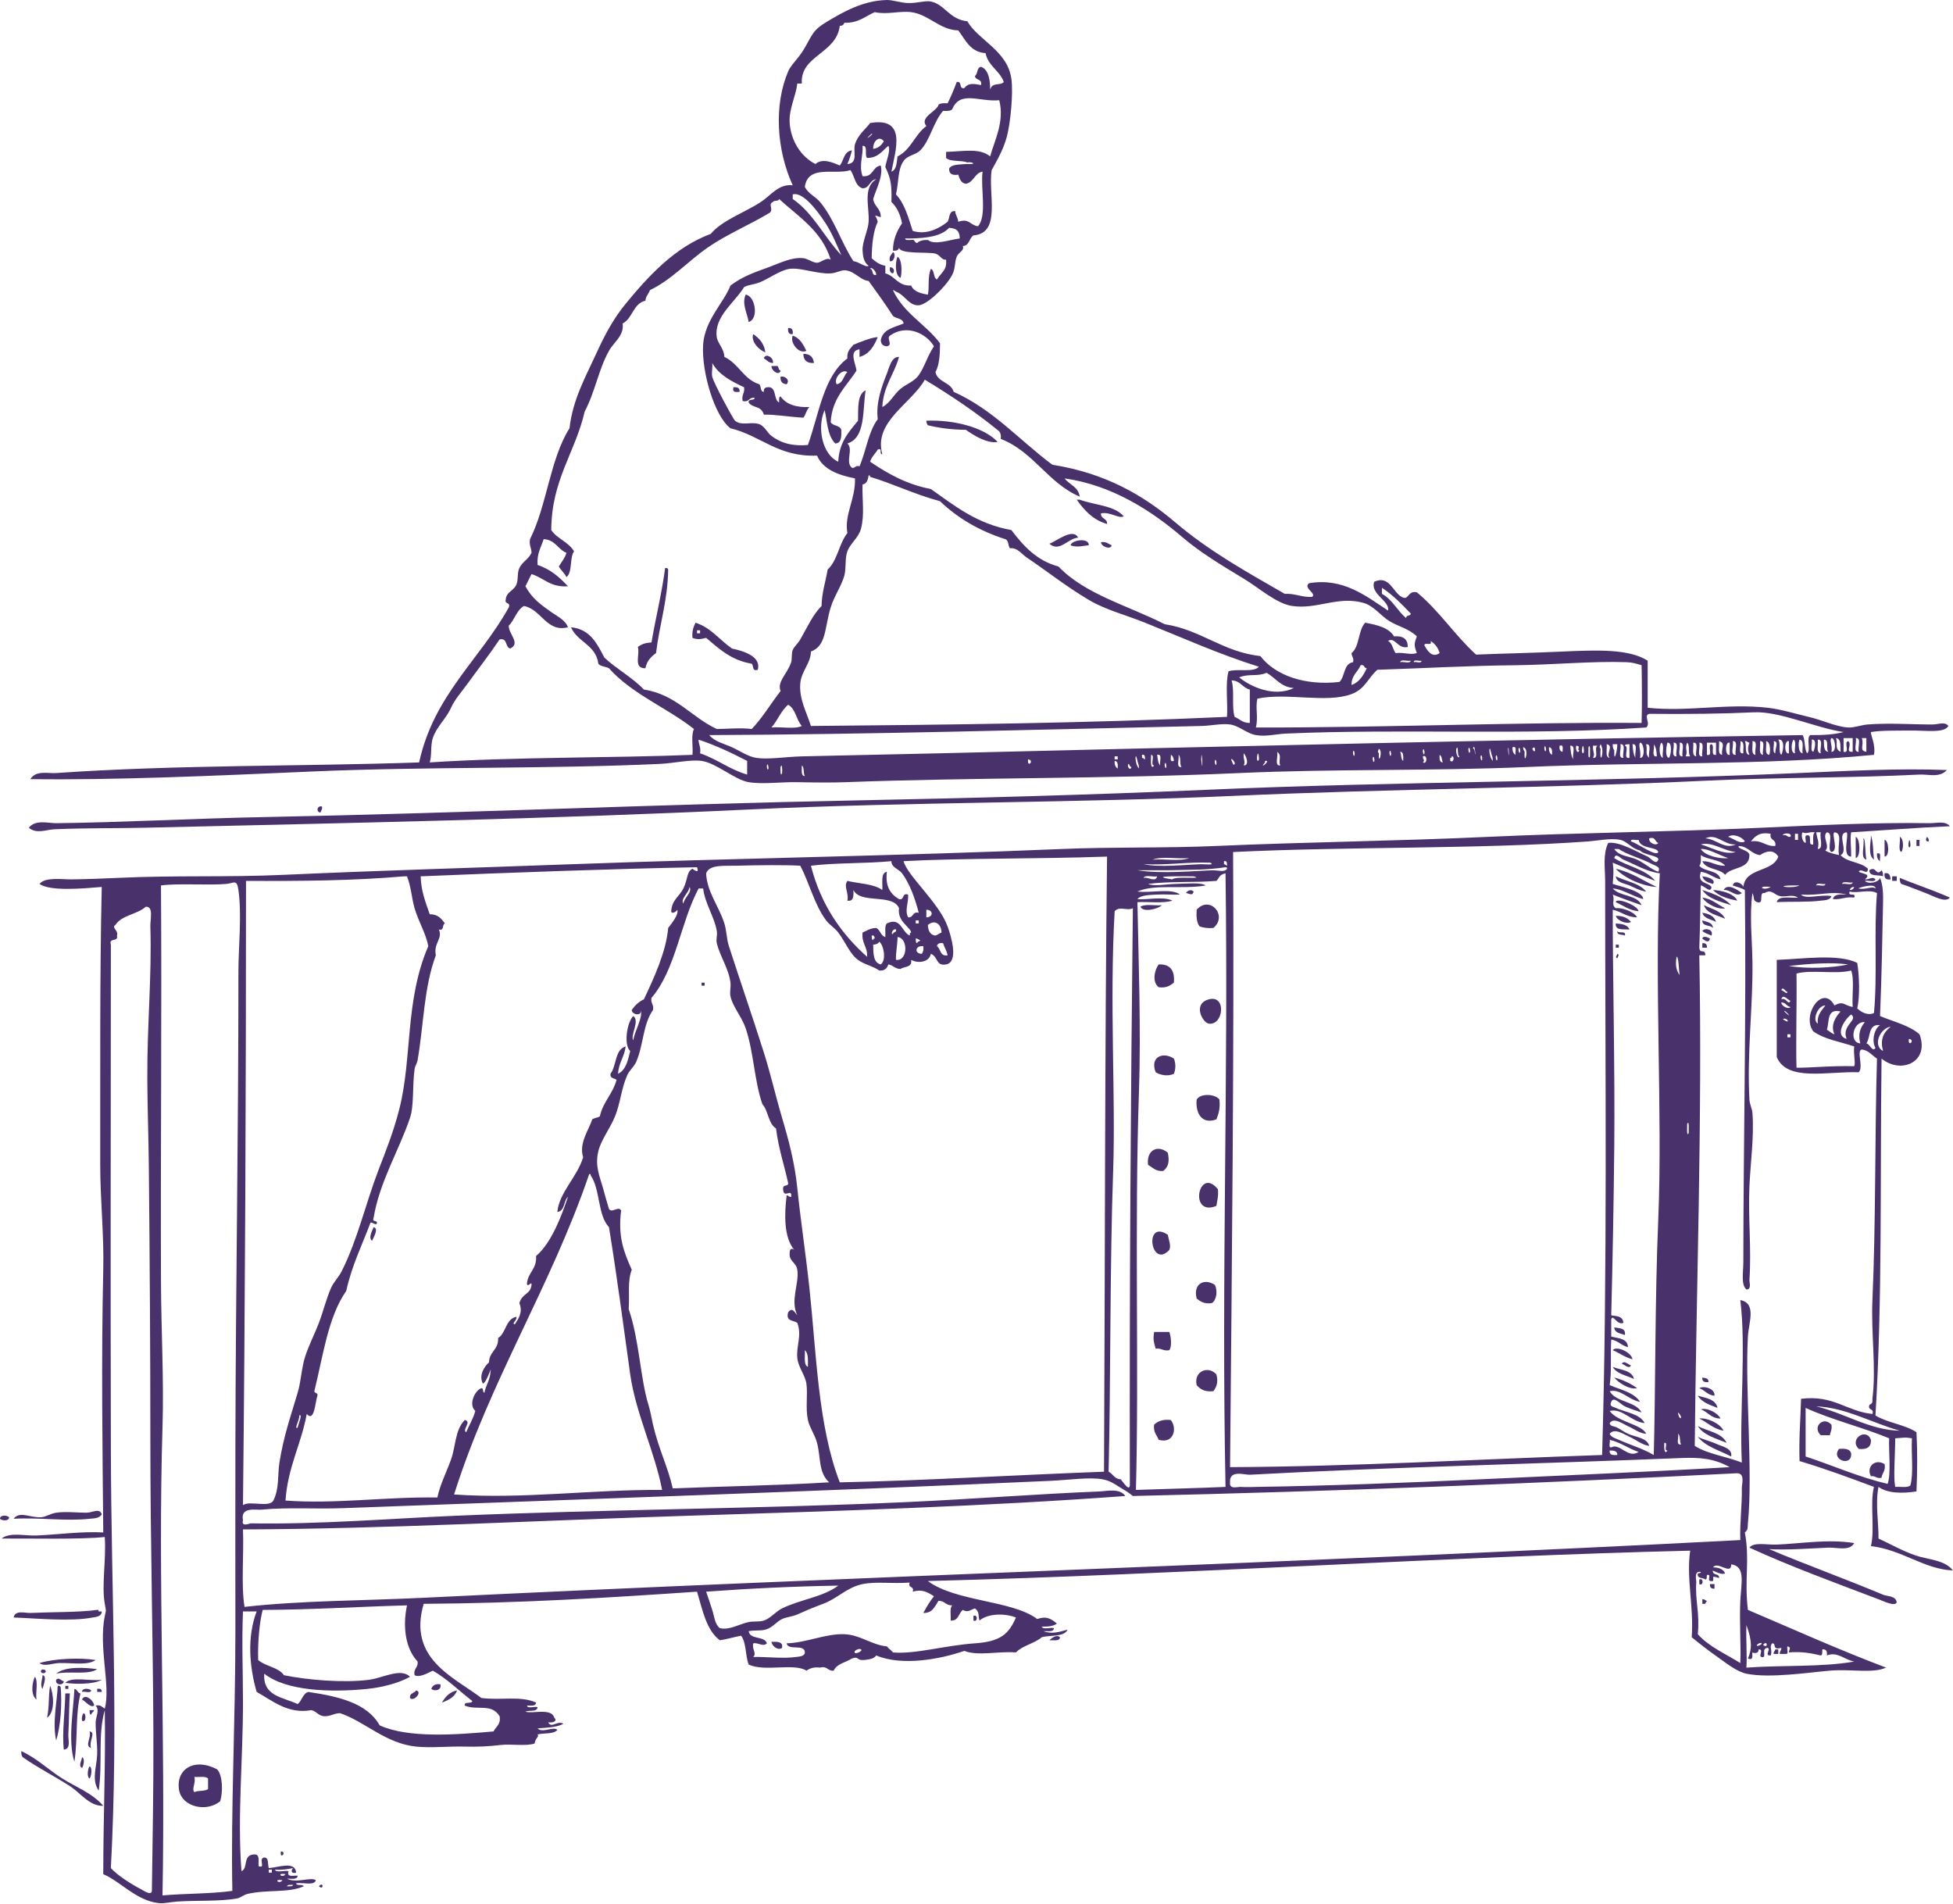<?xml version="1.0" encoding="UTF-8" standalone="no"?><svg xmlns="http://www.w3.org/2000/svg" xmlns:xlink="http://www.w3.org/1999/xlink" fill="#49326b" height="527.7" preserveAspectRatio="xMidYMid meet" version="1" viewBox="0.0 -0.0 541.4 527.7" width="541.4" zoomAndPan="magnify"><g id="change1_1"><path d="m247.535,69.883c.939.432.332,2.818-.842,2.526-.334-1.456.468-1.777.842-2.526z" fill="inherit" fill-rule="evenodd"/></g><g id="change1_2"><path d="m248.797,71.146c1.352.753 1.254,4.726.842,5.894-1.59-.72-1.493-4.189-.842-5.894z" fill="inherit" fill-rule="evenodd"/></g><g id="change1_3"><path d="m246.692,74.093c1.18-.065 1.374,1.19.842,1.684-.74-.101-.959-.724-.842-1.684z" fill="inherit" fill-rule="evenodd"/></g><g id="change1_4"><path d="m206.7,81.671c2.663.266 3.742,6.721.842,7.577-.373-2.4-1.955-4.996-.842-7.577z" fill="inherit" fill-rule="evenodd"/></g><g id="change1_5"><path d="m218.487,90.932c1.109-.127 1.381.583 1.263,1.684-1.109.127-1.382-.583-1.263-1.684z" fill="inherit" fill-rule="evenodd"/></g><g id="change1_6"><path d="m208.8 92.616c1.674 1.133 3.037 2.576 3.368 5.052-1.913-0.711-4.063-3.101-3.368-5.052z" fill="inherit" fill-rule="evenodd"/></g><g id="change1_7"><path d="m219.75,93.037c2.023.643 2.895,2.438 3.789,4.21-2.13,1.018-4.628-2.317-3.789-4.21z" fill="inherit" fill-rule="evenodd"/></g><g id="change1_8"><path d="m222.697,98.089c1.857-.033 2.753.896 2.947,2.526-1.953.128-2.911-.739-2.947-2.526z" fill="inherit" fill-rule="evenodd"/></g><g id="change1_9"><path d="m214.277,100.615c-1.282.019-1.637-.889-2.526-1.263 .381-1.61 2.797-.309 2.526,1.263z" fill="inherit" fill-rule="evenodd"/></g><g id="change1_10"><path d="m213.856,101.457h1.684c.362.34.25,1.153.842,1.263-.34,1.568-2.569.081-2.526-1.263z" fill="inherit" fill-rule="evenodd"/></g><g id="change1_11"><path d="m216.38 104.4c1.559-0.244 2.604 1.135 1.684 2.105-1.184-0.078-1.794-0.732-1.684-2.105z" fill="inherit" fill-rule="evenodd"/></g><g id="change1_12"><path d="m203.332,107.351c1.101-.119 1.811.153 1.684,1.263-1.1.116-2.107.141-1.684-1.263z" fill="inherit" fill-rule="evenodd"/></g><g id="change1_13"><path d="m276.582,122.505c-2.95.495-6.583-1.785-8.841-3.368-3.899-.03-7.361-.497-10.524-1.263-.223-.339-.439-.684-.421-1.263 7.187-.293 15.758,1.63 19.786,5.894z" fill="inherit" fill-rule="evenodd"/></g><g id="change1_14"><path d="m298.473,138.502h.842c4.086,1.527 9.648,1.579 12.209,4.631-1.563.686-3.601-1.324-6.315-.842-.115,1.66 1.8,1.287 1.685,2.947-3.935-1.118-6.303-3.802-8.421-6.736z" fill="inherit" fill-rule="evenodd"/></g><g id="change1_15"><path d="m298.894,149.027c-2.857.185-5.141,4.153-7.998,1.684 2.015-.707 6.535-4.499 7.998-1.684z" fill="inherit" fill-rule="evenodd"/></g><g id="change1_16"><path d="m301.841,151.132c-1.264.106-3.423.732-5.052,0 .182-1.399 5.091-2.257 5.052,0z" fill="inherit" fill-rule="evenodd"/></g><g id="change1_17"><path d="m305.208,150.29c1.511-.248 2.037.489 2.947.842-.126,1.354-2.905.417-2.947-.842z" fill="inherit" fill-rule="evenodd"/></g><g id="change1_18"><path d="m192.808,172.602c4.353,1.401 6.69,4.816 10.104,7.157 3.347.726 8.164,2.215 7.156,5.894-1.66.538-1.093-1.152-1.684-1.684-5.664-.932-9.057-4.134-12.629-7.157-1.686.415-2.502.489-3.789,0-.189-1.873.299-3.069.842-4.21zm.421,2.947h.842v-.842h-.842v.842z" fill="inherit" fill-rule="evenodd"/></g><g id="change1_19"><path d="m539.692,213.437c-1.93,2.229-5.18,1.14-7.577,1.263-18.675.958-39.258.747-58.938,1.684-42.777,2.037-88.27,2.272-130.924,4.21-44.439,2.019-89.33,1.627-134.712,3.789-55.451,2.641-111.266,3.75-167.549,5.052-8.014.186-15.659.034-24.837.421-2.384.101-5.027,1.402-7.157-.421 1.769-2.346 5.409-1.24 7.578-1.263 17.388-.182 37.784-1.299 57.253-1.684 56.378-1.114 108.1-3.514 164.602-4.631 31.6-.625 64.514-1.508 97.246-2.947 53.884-2.369 107.046-2.138 163.76-4.631 13.816-.608 27.946-1.362 41.255-.842z" fill="inherit" fill-rule="evenodd"/></g><g id="change1_20"><path d="m89.247,223.54c.178.88-.289,1.115-.421,1.684-1.221-.076-1.014-2.001.421-1.684z" fill="inherit" fill-rule="evenodd"/></g><g id="change1_21"><path d="m518.644,231.539c.677,1.849.579,4.472.842,6.736-1.908-1.301-.688-5.357-.842-6.736z" fill="inherit" fill-rule="evenodd"/></g><g id="change1_22"><path d="m514.43 231.96c1.226 0.332 1.478 5.608 0 5.894v-5.894z" fill="inherit" fill-rule="evenodd"/></g><g id="change1_23"><path d="m516.539,232.38c.657-.079.47,4.288.842,5.894-1.833-.412-.376-4.114-.842-5.894z" fill="inherit" fill-rule="evenodd"/></g><g id="change1_24"><path d="m526.643,231.959c1.097.417 1.125,3.294.421,4.21-.96-.584-.158-2.93-.421-4.21z" fill="inherit" fill-rule="evenodd"/></g><g id="change1_25"><path d="m534.22 231.96c1.544 1.851-1.164 1.6 0 0z" fill="inherit" fill-rule="evenodd"/></g><g id="change1_26"><path d="m522.43 232.8c1.163 0.033 1.496 4.663 0 4.631v-4.631z" fill="inherit" fill-rule="evenodd"/></g><g id="change1_27"><path d="m529.168,233.223c.274-1.188.488.97.421,1.263-.195.845-.791.339-.421-1.263z" fill="inherit" fill-rule="evenodd"/></g><g id="change1_28"><path d="m531.27 232.8h0.842v1.684h-0.842v-1.684z" fill="inherit" fill-rule="evenodd"/></g><g id="change1_29"><path d="m520.327,236.59c1.415-.432.655,1.309.843,2.105-.625-.358-.905-1.059-.843-2.105z" fill="inherit" fill-rule="evenodd"/></g><g id="change1_30"><path d="m447.92,240.8c4.454,1.019 7.616,3.329 11.366,5.052-3.647-.145-8.893-2.331-11.366-5.052z" fill="inherit" fill-rule="evenodd"/></g><g id="change1_31"><path d="m521.591,241.221c.327.375.452.951.421,1.684-1.281-.543-3.857.208-3.789-1.684 1.907-1.388 1.796,1.873 3.368,0z" fill="inherit" fill-rule="evenodd"/></g><g id="change1_32"><path d="m522.433,242.063c1.411-.289 1.539.706 1.684,1.684-1.318.195-1.88-.366-1.684-1.684z" fill="inherit" fill-rule="evenodd"/></g><g id="change1_33"><path d="m447.92,242.905c2.836,1.374 6.538,1.881 8.419,4.21-1.623-.165-3.104-1.004-4.631-1.684-1.246-.555-3.631-.741-3.788-2.526z" fill="inherit" fill-rule="evenodd"/></g><g id="change1_34"><path d="m471.915,242.905c1.474.15 3.874.87 2.947,2.105-1.325-.359-2.587-.781-2.947-2.105z" fill="inherit" fill-rule="evenodd"/></g><g id="change1_35"><path d="m524.54 242.9h1.264v1.263h-1.264v-1.263z" fill="inherit" fill-rule="evenodd"/></g><g id="change1_36"><path d="m526.643,243.326c4.546,1.909 9.444,3.465 13.892,5.473-1.238,1.589-4.702-.517-6.735-1.263-2.318-.851-4.698-1.878-6.735-2.526-.329-.375-.455-.951-.422-1.684z" fill="inherit" fill-rule="evenodd"/></g><g id="change1_37"><path d="m482.86,247.536c-1.624,1.322-3.135-1.058-5.052-.842 1.171-2.065 4.019.113 5.052.842z" fill="inherit" fill-rule="evenodd"/></g><g id="change1_38"><path d="m330.888,247.115c-.291,1.32-1.123.549-2.104.421 .382-.731 1.474-1.089 2.104-.421z" fill="inherit" fill-rule="evenodd"/></g><g id="change1_39"><path d="m479.91 250.9c-3.071-0.999-6.386-1.753-7.999-4.209 3.064 1.006 6.032 2.106 7.999 4.209z" fill="inherit" fill-rule="evenodd"/></g><g id="change1_40"><path d="m474.862,246.694c1.952.091 5.64.744 6.735,2.947-2.712-.515-5.17-1.285-6.735-2.947z" fill="inherit" fill-rule="evenodd"/></g><g id="change1_41"><path d="m471.915,248.799c2.746.341 4.195,1.979 6.314,2.947-1.916.503-5.243-1.204-6.314-2.947z" fill="inherit" fill-rule="evenodd"/></g><g id="change1_42"><path d="m454.234,252.587c-2.662-.285-4.291-1.603-6.314-2.526 .091-1.4 6.111.864 6.314,2.526z" fill="inherit" fill-rule="evenodd"/></g><g id="change1_43"><path d="m336.36,257.218c-1.533.13-2.739-.067-3.788-.421-.838-.986-.971-2.679-.843-4.631 3.647-4.137 8.75,1.657 4.631,5.052z" fill="inherit" fill-rule="evenodd"/></g><g id="change1_44"><path d="m322.048,250.903c-.733.95-5.203,2.184-5.895.421 1.259-.846 3.973-.238 5.895-.421z" fill="inherit" fill-rule="evenodd"/></g><g id="change1_45"><path d="m472.34 250.9c2.178 1.051 4.857 1.598 5.894 3.789-2.156-1.071-5.082-1.373-5.894-3.789z" fill="inherit" fill-rule="evenodd"/></g><g id="change1_46"><path d="m471.915,253.008c1.851.254 3.301.91 3.789,2.526-1.372-.733-3.32-.889-3.789-2.526z" fill="inherit" fill-rule="evenodd"/></g><g id="change1_47"><path d="m447.92,253.85c1.982-.019 3.331.598 4.209,1.684-1.068.767-3.875-.318-4.209-1.684z" fill="inherit" fill-rule="evenodd"/></g><g id="change1_48"><path d="m471.915,255.113c1.221.463 2.847.521 2.947,2.105-.759-.924-3.04-.327-2.947-2.105z" fill="inherit" fill-rule="evenodd"/></g><g id="change1_49"><path d="m447.92,255.955c1.699.125 3.284.364 3.788,1.684-1.7-.123-4.004.356-3.788-1.684z" fill="inherit" fill-rule="evenodd"/></g><g id="change1_50"><path d="m471.915,258.06c.618-.994 3.25-.476 2.526,1.263-.885-.378-1.872-.655-2.526-1.263z" fill="inherit" fill-rule="evenodd"/></g><g id="change1_51"><path d="m448.341,258.06c.287.835 2.508-.263 2.104,1.263-.733-.389-2.259.014-2.104-1.263z" fill="inherit" fill-rule="evenodd"/></g><g id="change1_52"><path d="m471.915,260.165c.108-.985 1.85-.243 2.105,0-.332,1.478-1.472.486-2.105,0z" fill="inherit" fill-rule="evenodd"/></g><g id="change1_53"><path d="m471.915,261.428c.919-.076 1.34.345 1.263,1.263h-1.263v-1.263z" fill="inherit" fill-rule="evenodd"/></g><g id="change1_54"><path d="m447.92,261.849h.842v.842h-.842v-.842z" fill="inherit" fill-rule="evenodd"/></g><g id="change1_55"><path d="m448.341,264.375c.749.308.061.765 0,1.263-.75-.309-.062-.766 0-1.263z" fill="inherit" fill-rule="evenodd"/></g><g id="change1_56"><path d="m325.415,272.373c-1.024.8-2.081,1.567-4.21,1.264-1.855-1.394-1.222-4.677 0-6.315 3.217-.13 4.505,1.669 4.21,5.051z" fill="inherit" fill-rule="evenodd"/></g><g id="change1_57"><path d="m194.491,272.373h.842v.842h-.842v-.842z" fill="inherit" fill-rule="evenodd"/></g><g id="change1_58"><path d="m335.1 277c4.979-1.346 4.09 7.325 0 6.735-1.742-0.251-4.565-5.501 0-6.735z" fill="inherit" fill-rule="evenodd"/></g><g id="change1_59"><path d="m325.415,293.422c.546,1.223.546,2.988 0,4.21-1.628.818-3.823.357-5.052-.421-1.668-4.352 2.113-5.746 5.052-3.789z" fill="inherit" fill-rule="evenodd"/></g><g id="change1_60"><path d="m338.045,304.788c.253,2.359-.223,3.987-.843,5.474-3.839,1.463-5.838-1.448-5.473-5.474 1.037-1.825 5.198-1.58 6.316,0z" fill="inherit" fill-rule="evenodd"/></g><g id="change1_61"><path d="m323.731,319.522c.498,2.279.255,3.87-1.263,5.052-2.136.171-2.931-.998-4.21-1.684-.524-4.202 2.797-5.685 5.473-3.368z" fill="inherit" fill-rule="evenodd"/></g><g id="change1_62"><path d="m337.624,329.626c.206,1.891-.214,3.154-.422,4.631-7.77,3.156-4.957-11.208.422-4.631z" fill="inherit" fill-rule="evenodd"/></g><g id="change1_63"><path d="m103.561,340.15c1.548.361-.029,2.804-.421,3.789-1.152-.909.144-2.914.421-3.789z" fill="inherit" fill-rule="evenodd"/></g><g id="change1_64"><path d="m323.731,342.256c.284,1.554.957,2.97.421,4.209-5.164,5.482-7.129-8.68-.421-4.209z" fill="inherit" fill-rule="evenodd"/></g><g id="change1_65"><path d="m336.781,356.147c.832,1.714.454,4.245-.842,5.052-2.129.305-3.185-.463-4.21-1.263-1.063-4.341 2.322-5.624 5.052-3.789z" fill="inherit" fill-rule="evenodd"/></g><g id="change1_66"><path d="m447.499,367.936c1.425.258 3.251.116 2.946,2.104-1.22-.463-2.846-.52-2.946-2.104z" fill="inherit" fill-rule="evenodd"/></g><g id="change1_67"><path d="m319.942,369.198h4.21c.438,1.187.806,3.938 0,5.052-1.733.33-2.16-.646-3.789-.421-.538-1.93-.752-2.553-.421-4.631z" fill="inherit" fill-rule="evenodd"/></g><g id="change1_68"><path d="m452.551,376.775c-2.113-.553-3.596-1.736-5.474-2.525 .939-1.309 5.158.499 5.474,2.525z" fill="inherit" fill-rule="evenodd"/></g><g id="change1_69"><path d="m449.604,378.038c.562-1.197 1.872.325 2.525.422-.562,1.197-1.871-.325-2.525-.422z" fill="inherit" fill-rule="evenodd"/></g><g id="change1_70"><path d="m447.077,378.881c2.184.903 5.308.866 5.895,3.367-2.059-1.028-4.796-1.378-5.895-3.367z" fill="inherit" fill-rule="evenodd"/></g><g id="change1_71"><path d="m337.202,380.985c.517,1.793.185,3.362-.842,4.631-2.365.261-3.662-.548-4.631-1.684-.865-4.048 3.423-5.421 5.473-2.947z" fill="inherit" fill-rule="evenodd"/></g><g id="change1_72"><path d="m447.499,381.827c2.429.658 4.543,1.632 6.314,2.947-1.917.504-5.084-1.364-6.314-2.947z" fill="inherit" fill-rule="evenodd"/></g><g id="change1_73"><path d="m471.915,381.827c.806.178 1.812.152 1.685,1.263-1.102.119-1.812-.153-1.685-1.263z" fill="inherit" fill-rule="evenodd"/></g><g id="change1_74"><path d="m471.073,384.774c1.192-.753 4.412.063 4.21,2.104-1.924-.181-2.676-1.533-4.21-2.104z" fill="inherit" fill-rule="evenodd"/></g><g id="change1_75"><path d="m470.652,386.879c2.318.629 4.949.944 5.473,3.368-2.135-.812-4.34-1.554-5.473-3.368z" fill="inherit" fill-rule="evenodd"/></g><g id="change1_76"><path d="m471.494,390.668c1.618-.623 4.67.934 5.473,2.525-2.673.008-3.477-1.854-5.473-2.525z" fill="inherit" fill-rule="evenodd"/></g><g id="change1_77"><path d="m471.07 393.19c2.004-0.312 5.717 1.294 6.735 3.368-2.886-0.481-4.456-2.278-6.735-3.368z" fill="inherit" fill-rule="evenodd"/></g><g id="change1_78"><path d="m324.573,393.614c1.812,2.257.838,6.694-3.368,5.474-.507-1.317-1.56-2.089-1.263-4.21 1.028-.938 2.387-1.543 4.631-1.264z" fill="inherit" fill-rule="evenodd"/></g><g id="change1_79"><path d="m507.698,394.878c.244,1.366-.287,1.958-.421,2.946h-2.526c-2.454-2.281.666-5.401 2.947-2.946z" fill="inherit" fill-rule="evenodd"/></g><g id="change1_80"><path d="m470.65 395.3c2.778 1.431 6.622 1.797 7.998 4.631-2.986-1.224-6.335-2.084-7.998-4.631z" fill="inherit" fill-rule="evenodd"/></g><g id="change1_81"><path d="m518.64 399.09c0.13 2.094-1.195 2.732-3.368 2.525-2.795-2.723 2.149-6.009 3.368-2.525z" fill="inherit" fill-rule="evenodd"/></g><g id="change1_82"><path d="m470.652,398.245c1.573.82 3.663,1.269 5.473,2.105 1.345.622 4.188,1.096 3.789,3.367-3.226-1.686-7.108-2.714-9.262-5.472z" fill="inherit" fill-rule="evenodd"/></g><g id="change1_83"><path d="m513.171,402.876c.269,3.852-5.767,1.769-3.368-1.263 1.692-.148 3.081.007 3.368,1.263z" fill="inherit" fill-rule="evenodd"/></g><g id="change1_84"><path d="m522.433,405.823c.378,1.921-.701,2.386-.842,3.788-1.461.338-1.618-.627-2.947-.421-1.373-2.571 1.127-4.997 3.789-3.367z" fill="inherit" fill-rule="evenodd"/></g><g id="change1_85"><path d="m28.206,419.715c-.614,1.222-2.363,1.151-3.368,1.264-6.514.729-14.056-.397-21.049,0 1.547-2.229 4.636-.251 7.578-.421 1.326-.077 2.739-1.056 4.21-1.264 2.799-.395 5.883.02 8.419,0 1.693-.013 3.547-1.394 4.21.421z" fill="inherit" fill-rule="evenodd"/></g><g id="change1_86"><path d="m2.526,420.558c-.009,1.153-1.986.999-2.526.421 .008-1.155 1.986-1 2.526-.421z" fill="inherit" fill-rule="evenodd"/></g><g id="change1_87"><path d="m514.013,427.714c-1.233,2.335-4.86,1.162-7.156,1.263-5.176.228-11.226.702-16.418.421 9.963,4.218 21.407,8.357 31.573,12.63 1.214.51 3.509.254 3.789,2.104-.455,1.258-3.448-.234-5.053-.842-11.235-4.256-24.947-9.3-35.782-14.313 1.215-1.631 4.884-.724 7.577-.842 7.028-.309 14.309-1.584 21.47-.421z" fill="inherit" fill-rule="evenodd"/></g><g id="change1_88"><path d="m471.07 437.82c1.228-0.619 1.228 1.882 0 1.263v-1.263z" fill="inherit" fill-rule="evenodd"/></g><g id="change1_89"><path d="m474.021,439.08h1.263v1.263c-.92.077-1.341-.345-1.263-1.263z" fill="inherit" fill-rule="evenodd"/></g><g id="change1_90"><path d="m471.915,443.29c.68-.118.726.397 1.263.421-.08.341-.422.42-.421.842h-.842v-1.263z" fill="inherit" fill-rule="evenodd"/></g><g id="change1_91"><path d="m28.206,446.658c.016,1.506-1.768,1.535-2.526,1.684-6.046,1.184-15.669.229-21.891,0 .374-2.158 3.176-1.194 4.631-1.263 5.607-.264 13.665-.147 18.523-.843 .358-.077.397.165.421.422h.842z" fill="inherit" fill-rule="evenodd"/></g><g id="change1_92"><path d="m269.85 447.92c1.228-0.619 1.228 1.882 0 1.263v-1.263z" fill="inherit" fill-rule="evenodd"/></g><g id="change1_93"><path d="m293.842,453.814c-.059,1.204-1.756.77-2.946.842 .68-.634 2.025-1.713 2.946-.842z" fill="inherit" fill-rule="evenodd"/></g><g id="change1_94"><path d="m213.856,455.077c1.543.001 3.251-.163 2.947,1.685-1.022.811-2.76-.358-2.947-1.685z" fill="inherit" fill-rule="evenodd"/></g><g id="change1_95"><path d="m492.122,457.183h.842v1.263h-1.263c-.118-.68.398-.725.421-1.263z" fill="inherit" fill-rule="evenodd"/></g><g id="change1_96"><path d="m26.521,460.129c-2.263,1.603-6.571.718-10.104.842-2.104.074-4.056,1.069-5.473,0 4.014-1.21 11.008-1.582 15.577-.842z" fill="inherit" fill-rule="evenodd"/></g><g id="change1_97"><path d="m26.942,462.655c-2.475,1.734-7.999.421-11.366,1.263 2.538-2.179 8.417-1.65 11.366-1.263z" fill="inherit" fill-rule="evenodd"/></g><g id="change1_98"><path d="m11.366,463.076c.145-.508 1.12-.341 1.263,0 .382.91-1.541.976-1.263,0z" fill="inherit" fill-rule="evenodd"/></g><g id="change1_99"><path d="m11.787,464.339c1.34.111.262,2.75 0,3.789-.814-1.039.078-2.996 0-3.789z" fill="inherit" fill-rule="evenodd"/></g><g id="change1_100"><path d="m9.683,464.76c.971,1.273.148,4.342.421,6.314-1.651-1.221-1.237-4.693-.421-6.314z" fill="inherit" fill-rule="evenodd"/></g><g id="change1_101"><path d="m17.681,466.022c-.037,1.253-2.51,1.127-2.105-.421 .744-.781 1.229.184 2.105.421z" fill="inherit" fill-rule="evenodd"/></g><g id="change1_102"><path d="m28.206,465.602c-2.104,1.326-7.646,1.251-10.104.842 1.816-1.833 6.921-.377 10.104-.842z" fill="inherit" fill-rule="evenodd"/></g><g id="change1_103"><path d="m122.083,466.864c.418,1.733-1.73,2.01-2.526,1.264 .358-.906 1.037-1.489 2.526-1.264z" fill="inherit" fill-rule="evenodd"/></g><g id="change1_104"><path d="m13.892,467.286c.923,2.032 1.533,7.192-.842,8.84 .687-3.368.321-5.956.842-8.84z" fill="inherit" fill-rule="evenodd"/></g><g id="change1_105"><path d="m15.997,467.286c.489-.069.749.093.842.421 .351,4.812.022,10.413-1.263,14.733-1.12-4.991.309-11.086.421-15.154z" fill="inherit" fill-rule="evenodd"/></g><g id="change1_106"><path d="m18.102,467.286h.842v.842h-.842v-.842z" fill="inherit" fill-rule="evenodd"/></g><g id="change1_107"><path d="m20.628,468.128c.858.124.825,1.139 1.684,1.263-1.472,6.071-.689,12.119-1.684,18.944-1.889-5.804-.229-14.666 0-20.207z" fill="inherit" fill-rule="evenodd"/></g><g id="change1_108"><path d="m25.259,468.549c-.053.93-1.786.179-2.526.421 .008-1.155 1.986-1 2.526-.421z" fill="inherit" fill-rule="evenodd"/></g><g id="change1_109"><path d="m26.942,468.128c.845-.144 1.317.086 1.263.842h-1.263v-.842z" fill="inherit" fill-rule="evenodd"/></g><g id="change1_110"><path d="m115.348,468.549c1.932.435-.747,3.271-1.684,2.104-.178-1.44 1.261-1.264 1.684-2.104z" fill="inherit" fill-rule="evenodd"/></g><g id="change1_111"><path d="m126.71 468.55c-0.657 1.868-2.358 2.693-4.209 3.367 0.95-1.575 2.104-2.946 4.209-3.367z" fill="inherit" fill-rule="evenodd"/></g><g id="change1_112"><path d="m18.102,469.391h1.263c-.24,3.093-.186,7.297-.421,11.366-.087,1.503.803,4.024-1.263,4.21-.502-4.795.32-10.179.421-15.576z" fill="inherit" fill-rule="evenodd"/></g><g id="change1_113"><path d="m26.101,472.759c-1.007.7-2.314-1.114-3.368-1.685 .747-1.808 3.273.221 3.368,1.685z" fill="inherit" fill-rule="evenodd"/></g><g id="change1_114"><path d="m24.837,474.021h1.263c-.149.553-.741.662-.842,1.263-.493-.068-.355-.767-.421-1.263z" fill="inherit" fill-rule="evenodd"/></g><g id="change1_115"><path d="m23.154,474.863c.687-.073.85,2.754-.421,2.104-.134-.975.067-1.615.421-2.104z" fill="inherit" fill-rule="evenodd"/></g><g id="change1_116"><path d="m24.837,479.915c1.896.266-.34,2.786.421,4.631-1.896-.71.118-2.714-.421-4.631z" fill="inherit" fill-rule="evenodd"/></g><g id="change1_117"><path d="m5.894,485.388c4.184,1.858 7.521,5.156 11.367,7.577 3.903,2.458 8.348,4.067 11.366,7.578-3.811.157-6.262-3.547-9.262-5.473-4.325-2.777-9-5.132-13.05-7.999-.327-.374-.453-.95-.421-1.683z" fill="inherit" fill-rule="evenodd"/></g><g id="change1_118"><path d="m22.733,487.071c.899.264.395,2.592 0,2.947-1.134-.497.001-2.195 0-2.947z" fill="inherit" fill-rule="evenodd"/></g><g id="change1_119"><path d="m60.2,490.439c1.53,1.614 1.643,6.221.842,8.841-3.875,3.159-10.498,1.522-11.366-2.947-1.105-5.686 3.924-9.354 10.524-5.894zm-6.315,6.315c.993-.55 2.909-.178 3.789-.842v-2.947c-.698-.704-2.472-.335-3.789-.421 .448,1.858-.833,3.254 0,4.21z" fill="inherit" fill-rule="evenodd"/></g><g id="change1_120"><path d="m24.837,489.598c.87.361.444,2.93 0,3.367-.869-.361-.443-2.93 0-3.367z" fill="inherit" fill-rule="evenodd"/></g><g id="change1_121"><path d="m77.881,513.172c1.824.176-.443,2.443 0,0z" fill="inherit" fill-rule="evenodd"/></g><g id="change1_122"><path d="m88.405 522.85c1.277-1.556 1.418 1.279 0 0z" fill="inherit" fill-rule="evenodd"/></g><g id="change1_123"><path d="m474.441,245.852c-.167,1.97-2.084-.407-2.947-.421-.215,8.053-.161,10.396-.421,17.26 .195,1.938 1.603.052 1.684,2.105h-1.684c.889,44.802-.89,94.53-1.263,135.976 3.596,2.298 8.851,2.937 13.05,4.631-.684-13.441 1.218-32.017-.421-45.045 4.582.894 2.329,6.149 2.105,10.104-.825,14.555 1.425,37.479 0,51.78-.115,1.147.144,1.735-.843,2.525 1.43,7.695-.19,12.751.843,21.47 12.691,5.41 25.169,11.035 38.309,15.998-3.748,1.697-9.543.334-15.576.842-5.666.477-16.746,2.181-23.154.842-2.715-.567-5.82-3.103-7.998-4.631-2.751-1.931-5.121-3.811-7.156-5.473 .624-8.522-1.548-16.36-.421-23.996-66.967,1.617-139.688,6.571-211.331,8.42 7.751,5.766 23.356,5.293 30.311,10.524 2.748-.931 3.917.036 5.473,1.263-.958.727-2.468.9-4.21.842 .313.95 2.361.165 3.368.421-.059,1.204-1.756.771-2.947.843 2.475.897 4.393.212 6.736-.421-.963,2.124-4.734,1.439-7.157,2.104-2.024,1.765-5.307,2.271-7.156,4.21-5.358-.378-10.351,1.076-14.313-.421-6.65,2.297-17.229,4.292-24.417,1.263-.609.935-1.974,1.113-3.368,1.263-2.227.187-1.318-1.163-3.368-.421-1.693,1.113-4.195,1.418-5.052,3.368-1.72.177-1.701-1.386-3.789-.842-1.759-.216-2.853.234-3.789.842-3.366-2.18-11.593.386-15.997-1.685-.946-2.421-.62-6.115-2.105-7.998-2.002.383-3.819.952-5.894,1.263-3.76-2.836-4.791-8.4-6.314-13.471-24.683,1.698-49.533,3.229-75.776,3.367-4.467,15.223 8.295,20.265 15.997,26.101 5.549.725 10.739-.696 15.155,1.263-.047,1.076-1.41.836-2.526.843 .181.94 2.075.17 2.947.421-.085,1.458-2.321.766-3.368,1.263 1.9.685 7.191-1.15 7.999,1.684 .945.906-.295,1.489-1.684,1.263 .913,1.854 2.509-.644 4.21.422-1.821.985-4.548,1.064-7.157,1.263 1.359,1.444 4.401-.674 5.473.421-.995,1.25-3.68.811-5.473,1.263 .502.765-.497.69-.842,2.526-2.6.802-6.331.02-9.683.421-2.817.337-5.743.522-9.683.421-4.573-.118-9.33.424-13.471,0-8.457-.865-14.057-6.857-21.049-9.262-1.683.001-2.527.841-4.21.842-1.847.023-2.255-1.393-3.789-1.684-6.465,1.185-10.891-2.696-15.155-5.052-2.042-7.054-2.673-15.286 0-22.312h-3.789c-.362,8.51 0,16.957 0,25.258 0,15.873-1.576,31.569-.421,46.729 1.97-.725.166-4.744 3.789-4.631 1.765.073.402,3.525 1.263,3.368 1.604.297-.442-2.189 1.263-2.525 1.371.032.898,1.907 1.263,2.946 2.615-.153 7.308-2.085 7.578,1.263-1.46.368-1.444-.647-.842-1.263-1.538.286-3.061.588-5.052.421 .448.956 2.646.16 3.789.421-.592,1.855 1.385,1.141 2.526,1.264-.059,1.204-1.756.77-2.947.842 2.636,1.365 6.586-.591 7.999.421-.487,1.617-3.688.521-5.473.842 .108.874 1.85.115 2.105.842-4.301,1.901-10.186.837-15.576,2.105-1.07.251-1.874,1.066-2.947,1.263-4.626.845-11.254.506-16.418.842-2.032.132-3.775.642-5.473.421-6.153-.798-10.401-6-15.155-7.999 .002-15.97.681-30.727.421-45.465-1.985,6.833-.549,14.557-1.684,22.312-2.096-2.988-.517-6.681-.421-10.104 .085-3.042-.47-6.055-.421-8.841 .027-1.546 1.193-3.301 0-4.63 1.456-.334 1.777.468 2.526.842 1.694-6.448-1.789-16.748 0-25.68 .377-1.885.431-.941 0-3.368-.928-5.231.42-11.932 0-18.522-7.001.727-20.957.358-28.626.421 2.411-1.831 6.271-.706 9.683-.842 5.956-.239 12.501-1.187 18.523-.843-.206-22.646-.579-47.903 0-72.829 .227-9.754-.856-19.618-.842-29.047 .039-25.745-.152-51.957.421-77.039-5.283.432-14.333,1.253-17.26-.842 1.607-1.989 6.157-1.232 8.841-1.263 4.353-.051 9.193-.242 13.05-.421 16.284-.757 29.706-.107 45.886-.842 26.304-1.195 53.382-1.963 79.986-2.947 44.433-1.643 90.061-2.279 135.554-4.21 14.234-.604 28.62-.212 42.939-.842 25.17-1.106 50.395-1.365 75.355-2.526 24.667-1.147 50.354-1.371 75.775-2.526 13.73-.624 31.749-1.533 46.729-1.263 1.673.03 4.211-.742 5.473.842-9.277.405-18.235,1.129-27.363,1.684-.352,1.833.035,3.925 0,6.735-2.661.008-.529-6.111-1.263-6.735-2.959.302.696,5.278-1.684,6.314 1.751,2.037 5.707,1.871 7.577,3.789 .013,2.077-1.949-.435-2.526.842 1.195.651 3.578.572 1.685,2.105 1.305.143 2.011-.975 2.946,0-.181.941-2.074.17-2.946.421 1.106,1.079 3.946.319 4.21-.842 .827,1.964.89,4.505.842,6.736-.194,9.117-.371,20.466-.842,31.573 3.758,1.574 8.109,2.556 10.945,5.052 2.885,7.706-5.127,11.153-10.524,6.735-.426,33.826.257,66.686-1.685,98.93 3.308,2.025 8.159,2.506 11.367,4.631 .283,5.223.247,10.812 0,16.418-3.852.589-8.037.578-10.525-1.263-.932,4.56.074,10.175 0,14.313 3.033,1.399 6.447,3.343 10.104,4.631 3.607,1.27 8.181,1.211 10.524,4.209-7.877-.274-14.147-5.768-22.732-6.735 1.145-4.609-.325-11.832.842-16.418-6.748-2.513-13.489-5.033-20.628-7.156-.209-6.499.313-12.146.421-17.261 9.109-1.11 12.536,3.462 19.786,4.21 .544-1.666-1.386-.859-.842-2.525 1.139-.495.769-1.091.842-1.685 1.078-8.691-.416-18.003 0-27.363 .949-21.352.646-45.301 1.263-66.936-1.383-.861-2.235-2.254-4.209-2.525-1.549.315.551,4.838-.843,6.314-8.77-.298-19.833,2.663-22.732-4.21v-26.942c7.201-.244 17.062-1.774 22.312.842 .563,3.414.785,9.253 0,12.63 1.087,1.016 2.957,2.055 4.631,1.263 1.004-10.363-.043-22.776.842-33.257-2.258-1.155-5.537.188-7.577-.421-.619,1.601 1.882.083 1.263,1.684-2.435-.33-3.599.61-5.894.421 .27-1.415 2.019-1.349 3.789-1.263-4.37-1.1-7.407.365-12.63,0 1.317,1.431 5.359-.125 8.42.421-.271,1.191-2.145,1.157-2.947,1.263-3.598.475-8.242.201-12.208.421 .436-1.95 3.73-1.041 5.894-1.263-1.666-1.048-3.324-.041-5.052-.421-1.576-.347-2.253-2.042-4.209-.842-1.837-.293.098,3.186-2.105,2.526-1.269-.555-.576-1.01-1.263-2.526-.874,6.259-.079,12.692 0,19.365 .144,12.153-1.556,25.056-.842,37.888 .073,1.329.737,2.385.842,3.789 .479,6.433-.529,13.474-.842,20.207-.397,8.544.593,17.164 0,26.101-.033.5.662,2.588-.843,2.526-1.552-1.377-.842-4.721-.842-7.578 0-31.678.847-69.865.421-103.139-.961-.582-2.229-.858-3.367-1.263 .433-1.683 2.719-.585 2.946.421 .547-5.487 8.116-3.952 9.683-8.419-1.232-2.033-3.312-1.609-5.052-.421-2.506-.3-3.203-2.41-5.894-2.526-.67.835 2.854,1.057 2.947,2.526 .012,4.081-4.993,3.146-6.736,5.473-1.511-1.856-5.357-1.377-6.314-3.789 2.557-.031 3.7,1.352 6.314,1.263-1.415-1.812-4.868-1.586-6.735-2.947-.004,1.118.159,2.404-.421,2.947 1.462,1.766 5.329,1.126 5.894,3.789-2.074-.452-3.236-1.815-5.473-2.105-1.071,3.45 1.979,2.786 2.945,4.205zm26.101-12.208c.229-.612-.492-2.176.421-2.105 1.656-.253-.107,2.914 1.684,2.526 .051-1.213-.229-2.756.421-3.368-1.863-.201-2.093.579-3.368,0-.448.497-.191,2.664.842,2.947zm3.367,1.683c1.773-.051.418-3.23.842-4.63h-1.263c.285,2.182.905,2.4.421,4.63zm5.894,1.684c-.56-2.757 1.123-6.09-1.263-6.314-.937.425 1.315,5.171-.842,5.473-1.438-.808.843-5.333-1.263-5.473-1.445,1.244.989,3.772-.421,5.051 .999.686 2.435.933 3.789,1.263zm-24.416-3.788c3.143-.477 3.906,1.426 6.735,1.263 .426-1.969-1.688-1.398-1.263-3.368-3.102-.577-4.366.685-5.472,2.105zm10.945-1.264c.649-1.271-2.179-1.107-2.105-.421 1.19-.348 1.09.594 2.105.421zm1.263.842h.842v-1.684h-.842v1.684zm-13.893.422c-.587-1.113-3.245-2.346-4.63-1.263 1.45.407 3.245,2.126 4.63,1.263zm-2.525.841c-3.312.219-5.228-3.184-8.42-1.684 2.957.137 5.239,3.173 8.42,1.684zm-21.47-.42c-1.003-.26-.691-1.834-2.526-1.263-.216,1.231 1.932,2.232 2.526,1.263zm-5.052,2.104c-2.514-.587-3.454-2.497-5.473-2.947-2.53-.563-6.403.244-8.841.421-30.051,2.187-66.391,1.384-98.509,2.947 .325,52.289-.365,117.972-.842,170.496 33.514-.139 70.549-2.272 103.14-3.368 1.515-50.808.842-106.799.842-159.129 0-3.465-.693-7.307.842-10.524 3.052-.468 7.705,2.351 10.945,3.789 .801.355 2.386,2.572 2.947.842 .243-1.099-4.031-1.291-5.051-2.527zm5.052.421c-.308-1.533-5.005-.767-5.473-3.368-.612.23-2.176-.492-2.105.421 1.805.498 7.039,4.401 7.578,2.947zm21.47,0c-3.344-.31-6.562-2.975-9.683-2.105 2.869.784 6.501,3.036 9.683,2.105zm-9.683-.842c1.151,1.942 5.582,2.83 7.578,2.526-2.396-.762-5.597-2.725-7.578-2.526zm-17.681,2.947c2.085.966 3.86,2.673 5.894,3.368 .699-1.427-.707-1.569-1.684-2.105-2.917-1.601-7.024-2.605-9.262-4.21h-1.263c1.351,2.032 4.197,1.966 6.315,2.947zm-7.157,127.556v4.631c1.992.534 4.562.49 4.631,2.947-1.804-.441-2.703-1.788-4.631-2.105-.254,4.765.152,8.671-.421,12.63 3.043,1.307 6.711,1.989 8.42,4.63-3.083-.483-5.492-3.689-8.42-2.946 1.763,3.149 7.141,2.683 8.841,5.894-1.336-.455-3.011-.942-4.631-1.684-1.214-.557-3.09-2.967-3.789-1.264-.564,1.314.403,1.286 1.264,1.685 2.665,1.234 6.727,1.628 7.998,4.21-3.743-.372-6.122-4.2-9.683-3.368 2.135,3.061 8.93,3.696 10.104,6.314-1.768-.04-3.381-1.358-5.052-2.104-1.554-.694-3.894-2.515-5.052-.842 .135.975 1.14.766 2.105,1.263 .873.449 1.941,1.225 2.946,1.684 2.055.938 5.357,1.117 5.894,3.368-1.828-.2-3.649-1.693-5.473-2.526-1.64-.749-4.124-2.5-5.473-.842 .29.949 1.737,1.335 2.526,1.685 3.402,1.505 6.777,2.479 9.683,4.209 .517-17.812.295-42.854 1.263-65.672 1.216-28.663-1.161-66.811.421-95.562-3.688-.434-7.176-2.629-10.104-3.789-.72-.286-2.149-2.083-2.525-.421 3.604,2.289 8.719,3.068 11.366,6.315-4.1-1.514-7.784-3.442-11.788-5.052 .348,2.841.158,2.895 0,5.894 1.728.621 8.504,1.947 8.42,4.21-2.782-.785-6.221-2.961-8.42-2.947 1.954,2.255 6.757,1.664 7.999,4.63-2.717-.932-5.403-1.894-7.999-2.947 .682,1.729-.536,2.757.843,3.789 1.396-.262 5.045.84 5.894,2.526-2.92-.027-4.293-1.602-6.736-2.105-.037,16.497.636,44.603.422,65.672-.154,15.07-.453,31.955-.843,46.729 .978.3 3.225-.046 3.368,2.104-1.865.781-3.005-2.833-3.368-.843zm-196.175-127.135c1.061,4.099 9.782,11.42 12.208,18.102 1.101,3.03 3.075,9.87-.421,10.524-2.842.532-2.177-2.128-4.209-2.946-.51,2.449-3.632,2.693-5.473,1.684 .365,2.189-1.894,1.755-2.947,2.526-1.52-.024-2.038-1.05-3.368-1.264-.366,1.038-.981,1.826-2.526,1.685-1.833-1.274-4.143-1.651-5.894-2.947-2.315-1.715-3.302-4.682-5.473-7.578-.993-1.324-2.469-2.153-3.368-3.368-3.298-4.453-4.6-10.284-7.157-15.155-3.878-.231-11.691-.174-17.681,0-3.369.098-7.503-.412-8.419,2.105 .189,5.132 3.547,9.117 5.052,13.892 .642,2.038.58,4.203 1.263,6.315 3.178,9.83 6.605,19.756 9.683,29.468 1.886,5.952 3.25,12.044 5.052,18.102 1.762,5.923 3.489,12.328 4.209,19.365 .928,9.058 2.35,18.3 3.368,27.784 1.932,17.999 2.374,38.323 8.419,53.886 22.456-.434 49.707-2.084 73.25-2.947 .285-54.601.221-119.508.843-170.496-19.195.682-40.334.395-56.411,1.263zm79.144-.842c-3.23.277-7.573-.557-10.104.421 3.231-.277 7.574.557 10.104-.421zm-104.823,2.105c2.763,10.849 8.385,18.838 15.576,25.259 .167-2.833-1.611-3.721-1.263-6.736 1.163-.521 2.139-1.229 3.789-1.263 1.144.54 1.211,2.156 2.526,2.526 .086-1.317-.284-3.091.421-3.789 3.902-1.858 4.07,2.314 6.314,3.368 .094-.327.012-.831.421-.842-.189-1.503-3.922-3.087-3.368-6.735-1.704-4.19-10.725-1.062-12.629-5.052 0,1.543.164,3.251-1.684,2.947 .475-2.214-1.139-3.922 0-5.473 3.29.78 7.339.8 9.682,2.526 .152-1.953-.525-4.735 1.263-5.052-.493,4.141 1.062,6.235 3.368,7.578 1.63.367.688-1.838 2.526-1.263 .161,2.366-1.024,4.326 0,6.315 1.564.161 1.101-1.706 2.947-1.263-1.082-4.143-2.476-7.997-4.63-10.945-.876-1.199-2.977-1.553-2.947-3.368-7.158.7-15.314.402-22.312,1.262zm114.506-.421c.422-.001.501.341.842.421-.04-.661.057-1.459-.842-1.263v.842zm-22.312,0c4.516.957 11.438.133 15.997,0 .825-.024 4.034.381 2.525-.421-6.542-.228-11.886.743-18.522.421zm-181.02,140.607c.438-2.15-.989,3.046-2.105,3.368-1.251-2.254.424-4.792 1.684-5.895 .062-3.024 2.698-3.476 2.526-6.735 2.248-1.4 2.036-5.261 5.052-5.894 .36.982-1.472,1.813-.421,2.104 1.039-1.605 2.303-3.361 1.263-5.894 .825-2.812 3.086-2.344 3.368-5.052 .129-1.315-1.216,1.07-1.263-.421 .295-3.072 2.78-3.955 2.526-7.577 4.384-3.756 7.143-11.379 8.84-16.418-1.255,1.13-.811,3.96-2.947,4.209 .479-5.337 5.468-9.641 7.157-15.154-1.228-3.899 1.513-7.465 2.526-10.524 .553-.43 1.552-.413 2.105-.843 .881-4.03 3.605-6.217 4.63-10.104-.625-.497-1.881-.364-1.684-1.684 1.724-2.205 1.159-6.699 4.209-7.577-.334,2.894-1.945,4.509-2.105,7.577 2.188-1.04 2.734-3.722 3.368-6.314-1.847-1.577-.945-7.912.842-9.683 1.918,1.278-.893,5.302 0,6.735 .435-2.798 2.653-6.039 2.105-8.419 .346,1.872-2.545,1.309-2.526,0 .872-1.233 1.922-2.288 3.368-2.947 2.758-5.836 6.162-13.158 6.736-19.786 .965-1.291 2.995-3.727 2.526-5.052-.116.382-1.568,1.414-1.684.421 .158-3.162 2.326-4.174 3.368-6.314 1.323-2.718.851-4.637 2.526-5.473 .008-.003 2.072,1.755 1.263-.421-22.474.426-52.16,1.497-76.618,2.526 .127,4.223 1.41,7.291 2.526,10.524 2.301-.056 3.218,1.272 4.209,2.526-.858.264-.118,2.127-1.684,1.684 1.163,2.521-1.546,3.799-.842,7.157-3.344,8.947-3.378,19.484-5.052,29.047-.147.844-.722,1.638-.842,2.526-.631,4.688-.123,10.076-1.263,13.471-3.038,9.045-8.447,17.687-10.103,27.785-.521,1.362 1.362.321.842,1.684-.796.095-.929-.475-1.684-.421-2.34,6.22-5.201,11.919-6.735,18.944-5.037,7.172-6.418,17.998-8.841,27.784 .038.663 1.074.329.842,1.263-.616,1.809-.811,7.446-2.947,5.052-1.542,8.422-5.251,14.675-5.894,23.996 13.667,1.03 27.825-1.077 42.098-.842 .755-3.587 2.522-6.994 3.789-10.524 1.359-3.789 1.069-8.111 3.789-10.946 2.131.365-.851,2.728.421,3.368 .822-1.985 1.926-3.688 2.526-5.894-1.991-1.733-.132-5.707 1.684-6.314 .695.006.235,1.167.842,1.263 .397-2.127 1.577-3.473 1.684-5.892zm203.753-139.765c-5.648.85-10.199.68-15.997.842h-8.42c6.549,1.081 16.299.153 20.628,0 1.65-.059 3.458.688 4.21-.421-.024-.257-.063-.498-.421-.421zm-2.527,3.789c-6.091.504-13.133.058-18.943.842 1.971.752 4.601.08 7.577,0 3.284-.088 7.131-.455 8.42.421-6.565,1.145-14.041-.484-18.944,1.684 3.723.487 9.44-1.021 11.788.842-2.099.1-4.219-.133-6.315,0-1.828.116-4.536.076-5.473,1.263 1.988.293 7.271-.856 9.683.421-2.534.834-6.489.247-9.683.421 .293,16.19 1.014,35.23.421,52.622-1.274,37.418.052,76.906-.842,110.296 8.985-.325 17.925-.514 24.838-.842-1.169-58.389.814-113.57 0-170.075-1.936.455-1.625,1.244-2.527,2.105zm-269.004,0c0,57.319-.255,119.14-.842,173.021 1.893-1.335 7.256.801 8.419-1.263 1.688-3.333 1.146-7.079 1.684-10.524 1.141-7.309 3.271-13.31 5.052-19.365 .978-3.324 1.061-6.875 2.104-10.104 .965-2.985 2.615-6.178 3.789-9.262 1.223-3.212 2.037-6.698 3.368-9.683 .763-1.71 2.11-2.972 2.947-4.63 4.368-8.663 6.653-18.767 10.104-27.785 2.226-5.817 4.27-10.838 5.894-17.26 3.583-14.168 1.51-29.988 7.999-45.044-.58-3.423-2.701-6.784-3.789-10.524-.833-2.865-.937-5.91-2.105-8.841h-.842c-13.807,1.209-28.693,1.338-43.782,1.264zm252.586-1.263c-1.143.261-3.341-.534-3.788.421 1.512-.277 3.261,1.357 3.788-.421zm4.21.842c.776-.98 9.112.062 5.894-.842-3.512.01-13.089-.217-5.894.842zm-259.743,208.384c0-14.812-.041-32.62 0-50.938 .103-46.632.842-84.566.842-132.187 0-6.111.977-15.504 0-22.312-.449-3.133-1.246-1.875-3.368-1.684-4.85.435-13.389-.23-18.102.421 .247,34.836-.13,73.237 0,109.875 .047,13.42.841,26.782.421,40.414-1.283,41.627.854,85.27 0,129.661 6.309-.567 13.334-.418 19.365-1.264-.442-22.277.842-46.664.842-71.986zm448.341-207.542c-.872.25-2.766-.521-2.946.421 .872-.251 2.764.52 2.946-.421zm-7.577.421c-.74.242-2.474-.509-2.526.421 .74-.243 2.473.508 2.526-.421zm-9.683.421c-4.715.161.59.986 2.525,0-.898.02-1.732-.027-2.525,0zm18.943.842c1.953.438 3.645-.776 4.631,0 .141-1.715-5.226-.085-4.631,0zm-325.836,4.209c.185-1.653 2.61-3.265 1.684-4.631-.148,1.691-2.594,3.281-1.684,4.631zm301.42-4.63c-4.044-.525-2.23,1.289 0,0zm21.891.842c.725.022 1.079-.324 1.263-.842-.724-.023-1.079.324-1.263.842zm-332.151,29.889c-.298,1.562.719,1.807.421,3.368-2.852,4.114-2.55,9.375-4.631,14.312-.588,1.397-1.913,2.401-2.526,3.789-1.625,3.678-1.93,7.86-3.368,11.366-1.451,3.539-3.835,6.427-4.631,9.683-1.003,4.108.419,7.046 1.263,10.104 .545,1.978 1.057,3.862 1.684,5.894 .828,1.307 2.604-.948 3.368.421-.914,7.303.728,11.459 2.947,16.418-1.219,3.297-.571,6.354-.842,10.946 2.927,8.454 3.199,19.137 5.473,26.521 .546,1.772.829,3.583 1.263,5.473 1.561,6.792 4.143,11.753 5.473,17.681 13.504-.571 28.541-.781 43.361-1.684-3.016-2.712-2.288-6.866-3.368-10.945-.615-2.323-2.089-4.266-2.526-6.315-.714-3.349 0-7.075-.421-10.103-.325-2.334-2.311-4.606-2.526-7.157-.292-3.467 1.328-6.213 0-9.683-1.06-.764-3.29-.358-2.525-2.946 1.149-1.441 1.678-.135 2.525.842-2.03-4.172.607-8.812 0-12.63-.331-2.085-2.381-2.358-2.104-4.63-.071-1.165.646-1.445 1.263-.843-2.901-3.504-2.766-9.861-2.105-15.154 .539.022.583.539 1.263.421 .205-2.27-1.489-.025-2.105-1.264-.708-2.748 1.262-1.22 1.263-2.525-1.106-5.068-2.694-9.655-3.368-15.155-2.181-1.327-2.109-4.907-3.789-6.735-2.263-6.582-2.362-14.314-4.631-21.049-1.063-3.155-3.533-5.848-4.21-8.841-.273-1.208.157-2.491 0-3.789-.472-3.911-2.894-7.215-3.789-10.945-.26-1.082.195-2.204 0-3.368-.66-3.942-3.268-7.569-3.789-11.787h-1.263c-5.023,9.43-6.352,22.554-13.05,30.309zm-148.605-20.207c-1.228.72.954,1.532.421,2.947 .492,1.895-2.352.454-1.684,2.525-.023,47.93-.118,93.13 0,139.765 .104,41.036 2.127,75.926 0,116.189 1.857,2.079 5.87,4.574 8.419,5.894 .665.344 2.788,1.86 2.947.421 .181-13.063.487-28.989.421-43.781-.116-26.246-.842-53.588-.842-80.827 0-25.721-.176-51.454-.421-76.197-.08-8.038-.378-16.051-.421-23.996-.083-15.313 1.281-28.66.842-42.518-.063-1.98.965-5.569-1.263-5.473-2.345,2.144-6.673,2.306-8.419,5.051zm277.003-3.789c-1.454,25.277.306,51.253-.421,71.987-.937,26.706-.648,57.943-1.263,83.354 1.238.586 1.593,2.056 3.367,2.105 .535.548 2.335,3.504 2.526,1.684-.107-56.008.229-106.095.842-159.971-1.686.818-3.699-.704-5.051.841zm-52.201,1.684c1.962-.008 1.962-2.097 0-2.105v2.105zm-2.947,1.684h.842v-.842h-.842v.842zm3.368.421c.08,1.605.598,2.77 2.105,2.947 .623-.219 1.061-.623 1.684-.842-.089-2.479-1.886-3.663-3.789-2.105zm-9.682,2.526c.038-.664 1.074-.33.842-1.263-.869-.37-1.595,1.388-.842,1.263zm-5.473,1.684c.024-.257.063-.499.421-.421-.048-.514-.126-.997-.842-.842 .066.495-.073,1.195.421,1.263zm6.314,5.473c3.4.416 3.377-6.197.421-6.314 .062,1.535-.576,5.002-.421,6.314zm5.894-4.631c.005-.556.738-.385.842-.842-.539-.023-.583-.54-1.263-.421 .066.495-.072,1.195.421,1.263zm-12.208.421c.022,2.504.034,5.019 2.105,5.473 1.597-1.214.817-5.358-.421-6.314-.277.564-.9.783-1.684.841zm17.681.421c1.092.732.774,2.875 2.947,2.526-.255-1.289-.894-2.193-1.263-3.368-.96-.118-1.583.101-1.684.842zm-4.21,2.105c.353-.489.555-1.129.421-2.105-2.277-.294-2.583,2.084-.421,2.105zm210.068,5.894c-.232-1.468-.26-5.332-.842-5.052-.29,2.046-.236,3.509.842,5.052zm30.31-2.527c4.824.856 12.042.564 16.418-.421-4.597-.667-10.93-.185-16.418.421zm2.105,2.106c.118,9.194-.212,19.107 0,26.101 3.827.054 9.311-.581 15.997-.421 .433-.845-.277-3.456 0-5.473-3.88-1.312-8.393-1.991-11.366-4.21-3.291-4.411 2.57-13.213 5.894-7.157 2.484-1.379 2.644-.002 5.052.422-.242-3.267.509-7.525-.421-10.104-4.207,1.126-10.978-.312-15.156.842zm-2.526,5.051c-.561.062-1.271-1.712-1.685-.421 .56-.061 1.568,1.416 1.685.421zm-1.684,2.105c1.423-.673 1.797,1.787 2.526.421-.827-.355-2.104-2.091-2.526-.421zm2.526,2.105c-1.095-.169-1.27-1.257-2.526-1.264-.038,1.055 2.109,2.056 2.526,1.264zm7.577,4.63c-.226-2.61 1.142-3.63 2.105-5.052-2.088.014-3.745,4.005-2.105,5.052zm-9.261-3.367c2.956,2.789-.136-.91 0,0zm11.788,5.052c.744.378 1.229,1.016 2.104,1.263-1.218-2.576.413-4.933 1.685-6.314-3.894-.948-3.053,2.841-3.789,5.051zm5.472,2.525c-1.541-3.744 3.366-5.2 1.263-6.735-1.541,1.009-4.844,5.762-1.263,6.735zm-17.681-5.472c2.363,1.751 1.203-.699 0,0zm21.47,6.736c-.667-2.53-.04-4.327 1.263-5.895-3.316-.298-4.484,5.644-1.263,5.895zm1.684,0c.958.057 1.631,2.533 2.525,1.263-1.206-2.062-.198-5.521 1.264-6.314-3.391-.445-2.537,3.356-3.789,5.051zm4.631,2.104c-.817-2.987-.082-5.002 2.104-6.735-2.953.418-5.055,5.203-2.104,6.735zm-26.522-3.789h.842v-.842h-.842v.842zm33.678.421c-.338,2.549 1.93.281 0,0zm-61.042,26.101c-.05-.699.23-3.812-.421-2.525 .051.7-.229,3.812.421,2.525zm-342.254,100.192c19.309,1.345 38.149-1.419 57.674-1.263-2.027-10.534-7.358-21.396-8.84-31.994-1.909-13.655-3.664-27.172-5.894-40.835-3.15-3.305-2.4-10.509-5.051-14.312-.024-.257-.063-.499-.421-.422-10.717,31.382-27.349,56.848-37.468,88.826zm98.088-35.361c.014-1.839.155-3.804-.842-4.631 .102,1.722-.41,4.059.842,4.631zm302.683,17.681c-7.594-2.09-15.124-6.485-23.154-6.735 7.841,1.841 14.979,6.629 23.154,6.735zm-26.101,7.156c7.614,2.489 14.54,5.667 22.732,7.578 1.025-2.809.235-9.476.421-12.63-7.44-3.083-15.933-5.115-23.153-8.419v13.471zm-34.521-10.946c-.204-.497-.449-.954-.842-1.263-.065.563.662,2.322.842,1.263zm-383.509,2.948c.111-.865 1.528-3.982.421-3.368 .199,1.176-1.564,3.947-.421,3.368zm383.509,4.631c-.511-.752-.077-2.449-.842-2.947 .307.955-.758,3.284.842,2.947zm59.358-1.685c-.02,5.245-.543,10.683 0,13.472 1.43-.114 3.413.326 4.21-.421 .949-3.541.165-8.816.421-13.051-2.123-.361-2.354-.113-4.631,0zm-78.723,2.526c2.345-1.347 4.611,3.231 7.578,1.263-2.833-.955-4.941-2.636-7.999-3.367 .231.611-.491,2.176.421,2.104zm15.576.842c-1.172.189.33-2.295-.842-2.104-.133.883-.063,3.646.842,2.104zm-13.891,1.263c.061-1.184-1.031-1.214-2.105-1.263-.193,1.316.899,1.346 2.105,1.263zm17.68.842c-38.558,1.587-81.374,2.533-119.558,4.631-1.364.075-5.762-1.475-5.473,2.105-.325,2.081 2.198,1.198 2.947,1.263 1.431.122 3.414.018 4.631,0 19.186-.277 41.685-1.15 61.883-2.104 24.019-1.136 47.665-2.1 69.041-3.368-4.264-2.39-8.219-2.743-13.471-2.527zm-151.972,10.524c-1.291-1.079-2.62-1.797-3.789-2.525-1.459-.91-2.571-1.724-4.631-2.104-3.578-.663-9.32.193-14.312.421-66.405,3.017-131.477,5.155-196.176,7.577-7.836.294-15.27-.295-22.732.421-1.437.138-5.851-.885-5.052,2.947-.544,1.954 1.888.838 2.105.842 18.808.333 38.951-1.344 56.832-2.104 41.689-1.775 84.172-1.934 125.03-3.789 18.558-.843 36.455-2.268 53.464-2.947 2.022-.081 5.646-.993 7.157,1.263-38.413,2.851-79.938,4.178-121.242,5.474-41.686,1.307-83.369,3.634-123.346,3.788 .28,7.018-.561,15.154.421,21.47 16.165-1.789 32.842-1.699 49.675-2.525 122.883-6.033 245.207-9.729 364.987-15.997-.195-4.512.521-10.013.421-14.313-.028-1.223.942-4.146-1.263-4.21-52.689,2.681-111.342,5.027-167.549,6.311zm162.497,22.733c-2.445-.734-1.314-.247-1.684.842-2.314.332.016-2.016-1.685-1.684-.065.495.073,1.194-.421,1.263-.629-.634-2.399-.126-2.104-1.684 .326-.095.83-.012.842-.421-2.007-.403-1.211,2.246-1.263,2.946-.365,4.895 1.013,8.448.421,14.313 3.101,3.495 7.745,5.445 11.787,7.998 .213-4.824-.274-11.454 0-17.26 .233-4.926 1.532-9.555-2.525-10.104 .034,3.178-3.783-1.032-5.052.842 1.658.026 2.879.489 3.367,1.685-1.584.607-3.982-1.527-3.367-.421 .154.971 1.843.403 1.684,1.685zm-237.431,1.684c-4.355.893-6.896,3.962-10.945,5.473-3.005,1.121-4.968,1.96-7.157,2.947-1.363.614-3.056.708-4.209,1.263-1.619.779-2.688,2.441-4.631,2.947-1.381.359-3.123.113-4.631.421 .339,2.467 4.402,1.211 5.052,3.367-1.126,1.076-2.22-.254-3.789,0-.409,1.725 1.042,2.697 0,3.789 2.809-.137 8.235.527 11.787,0 .807-.12 2.466-.104 2.526-1.263-.03-2.496-4.697-.355-5.052-2.526 5.485-.149 10.754-2.719 15.997-2.525 4.46.164 7.576,3 11.788,3.367 .475.648 1.209,1.036 1.684,1.685 6.25.529 14.272-1.938 22.732-2.526 7.127-.495 9.374-2.598 11.367-7.156-3.239-1.271-7.866-1.093-10.104.842-.435-1.328.099-2.339-1.263-3.368-1.33.38-1.848,1.27-3.368.421-1.187.918-1.128,3.082-3.368,2.947 .114-1.43-.326-3.413.421-4.21-1.756.072-2.077-1.291-3.789-1.263-1.019,1.507-1.607,3.444-4.209,3.368 .884-1.643 1.82-3.232 2.947-4.631-1.753-1.116-3.251-2.042-5.894-1.263 .543-1.667-1.386-.86-.842-2.526-4.963.368-9.251-.358-13.05.42zm-43.361,2.106c.547,1.61 1.101,3.234 1.684,5.051 .548,1.707.711,4.011 2.105,5.052 2.737.635 5.4-1.147 7.999-1.684 1.335-.275 2.948-.009 4.21-.421 1.875-.613 3.234-2.473 5.052-3.368 5.059-2.49 11.326-3.128 15.576-6.314-12.548.222-24.748.792-36.626,1.684zm-122.925,5.05c-.823,2.92-1.425,8.692-1.263,13.893 2.02,1.77 5.606,1.972 7.157,4.21 6.569,1.344 16.593,2.176 23.575,1.263 3.939-.515 8.759-3.379 11.366-.842-2.809,1.635-7.45,2.924-11.787,3.368-10.499,1.075-22.643.532-28.626-4.21-.431,6.325 5.283,6.504 9.262,8.42 1.199-.906 1.348-2.862 2.947-3.368 8.424,1.259 16.303,3.062 19.786,9.262 7.931,3.629 21.313,2.607 31.573,1.684 .616-1.349 2.062-1.867 1.684-4.21-2.321-3.693-6.088-1.498-9.683-2.946-.203-1.326 1.93-.315 2.105-1.264-3.647-2.808-6.845-6.065-10.945-8.419-1.357.623-3.667,2.01-5.052,1.263-.389-1.932 1.053-2.034.842-3.789-3.323-3.531-4.224-9.492-2.947-15.576-15.028.421-25.812,1.195-39.994,1.261zm417.189,10.526c-2.029.068.018,2.959-1.685,2.525-1.011-.158.765-2.238-.842-2.104 .115,1.462-1.755.913-1.684.842-.275.275.584,2.424-1.263,1.684 1.062-2.502 1.264-4.726-.422-9.262-.143,4.186.228,8.752 0,11.788 9.805-.721 20.954-.096 29.89-1.685-2.581-.438-4.686-2.876-7.577-1.684 .118-1.101-.154-1.811-1.263-1.684-.072.63.149,1.554-.422,1.684-2.594-.633-5.317-1.138-8.84-.842 .053-1.054.804-1.318-.421-1.685-.23.612.491,2.176-.421,2.105h-1.685c-.094-.796.475-.929.421-1.684-2.748.707-1.22-1.262-2.525-1.264-.925.982.149,1.911-.421,3.368-1.973.067.209-1.705-.84-2.102zm-1.685-1.264c-.357-.357-1.2.306-1.263.421-.397.739 1.554-.13 1.263-.421zm.421.421c1.419,1.279 1.276-1.556 0,0zm-250.06,1.264c-.466-.391-1.59.245-1.684.421-.723,1.35 2.331.12 1.684-.421zm-164.181,61.882h.842v-.842h-.842v.842zm4.631.421c-2.697-.485-.925,1.286 0,0zm-.842,1.685c-2.697-.486-.925,1.286 0,0zm2.947,1.263c-.63.072-1.554-.15-1.684.421 .629-.072 1.553.15 1.684-.421z" fill="inherit" fill-rule="evenodd"/></g><g id="change1_124"><path d="m259.322,103.141c.624,2.884 4.274,2.742 5.052,5.473 10.954,4.903 18.259,13.455 27.364,20.207 14.41,2.274 24.987,8.249 34.099,15.997 9.264,7.876 19.331,13.473 30.311,19.786 2.964-.157 4.614,1 7.578.842 1.367-.989-2.594-2.416-.843-3.789 9.458-1.583 15.755,3.533 21.892,7.578 .646-2.62-5.14-4.674-3.789-7.999 4.192-1.874 5.147,2.936 7.577,4.21 2.017,1.207 1.595-1.871 4.21-1.263 6.172,5.055 10.525,11.927 16.418,17.26 7.172-.298 15.22-.443 23.996-.842 9.58-.436 18.382-.77 23.574,2.525v13.05c11.11,1.198 21.854-1.28 33.258,0 3.715.417 7.744,1.685 11.366,2.526 3.802.883 7.654,2.77 10.945,2.947 1.701.091 3.611-.695 5.473-.842 6.018-.475 12.991.054 18.102,0 1.372-.014 3.308-.864 4.21.421-1.109,2.052-6.21,1.218-10.524,1.263-4.238.044-8.156-.054-10.945.421-.106.823 1.388,3.653.842,6.314-31.152,3.038-63.507,1.94-95.982,3.368-26.602,1.169-53.336.473-79.985,1.684-36.358,1.652-73.461,1.183-109.033,2.526-4.045.153-8.785.093-13.472,0-4.514-.089-9.586.649-13.471,0-3.903-.651-8.871-5.286-13.05-5.894-3.069-.446-7.544.649-11.787.842-31.996,1.454-64.187.688-96.404,2.105-26.995,1.187-54.496,2.414-77.881,2.105 1.515-2.523 4.915-1.527 7.157-1.684 33.118-2.321 68.885-1.827 100.613-2.947 4.022-18.571 16.752-28.433 24.838-42.939 .609-1.592-1.157-.808-.842-2.105 .108-2.256 2.168-2.444 2.947-4.21 .621-1.408.158-3.167.842-4.63 .804-1.72 2.52-2.407 3.368-4.21-.018-1.386-.71-2.096-.421-3.789 4.663-9.23 5.556-22.229 10.945-30.731 .922-8.08 4.505-14.321 7.578-21.049 2.426-5.312 4.784-9.55 7.999-13.471 6.41-7.817 13.699-15.7 23.575-19.365 3.255-3.857 9.195-5.777 13.893-8.84 2.727-1.778 4.958-5.112 8.84-4.631-4.497-9.854-5.254-22.206-1.263-31.573 .79-1.853 2.742-3.475 4.209-5.894 2.593-4.272 2.344-5.394 6.736-7.999 3.956-2.347 9.634-5.75 16.418-5.894 1.624-.034 3.906.8 5.894.842 2.633.056 4.784-.744 6.315-.421 3.893.82 5.096,4.965 10.103,5.473 3.007,5.271 11.152,8.117 12.209,15.997 .544,4.061-.257,12.199-1.264,15.997-.909,3.43-2.734,6.632-4.209,9.261-1.039,6.645 2.778,17.476-5.052,18.102-1.215.75-1.074,2.855-2.947,2.947 .492,1.334-1.125,1.605-1.684,2.947-.621,1.492-.325,3.282-1.263,5.052-1.848,3.488-7.078,8.318-9.262,8.419-2.815.13-3.544-2.641-6.314-3.789-.341-.08-.419-.422-.842-.421 2.885,6.376 9.079,9.444 13.05,14.734-.017,3.075-.163,6.016-1.267,8zm-6.736-99.772c-3.243-.404-6.633.764-10.103,0-2.635,1.154-4.518,3.06-8.42,2.947-.172.529-.542.86-1.263.842-.91,7.752-11.037,8.187-10.524,15.997h-1.263c-.361,3.496-2.371,7.03-2.104,10.946 .337,4.951 3.181,9.387 7.156,11.366 1.885-1.72 4.942-.387 6.736.421 1.135-1.391 1.114-3.938 3.368-4.21-.315,1.369-.762,2.606-1.263,3.789 3.102-.177 1.516-3.615 2.105-5.473 .871-2.748 2.939-4.169 4.209-5.894 10.193-1.707 7.078,7.367 5.894,13.471 1.447-.518 1.456-2.474 1.684-4.21 3.701-1.771 4.832-6.114 7.999-8.419-2.02-2.436 3.002-4.122 3.368-5.894 .498-.485 1.488-.477 2.526-.421 .932-1.875 1.768-3.845 2.526-5.894 1.609-.346.496,2.03 2.105,1.684 1.092-1.452 2.491-1.236 4.631-.842 .411-1.814-1.582-1.225-1.684-2.526 .861-.542.444-2.362 1.684-2.525 2.316.752 2.561,4.44 2.526,6.314 .628-2.176 2.741-.986 3.789-2.105-1.13-3.219-4.33-4.371-5.052-7.999-4.319-.312-5.562-3.7-7.577-6.314-5.105-.102-8.217-4.448-13.053-5.051zm11.367,26.943c-.498.485-1.488.477-2.526.421-2.746,3.217-3.645,8.283-6.314,10.945-1.334,1.331-3.5,1.313-4.631,2.947-1.67,2.411-1.287,5.761-2.105,9.261 2.393,2.519 3.43,6.393 4.631,10.104 3.831,1.259 7.511-.773 9.682-2.526 .652-1.032.254-3.113 2.105-2.947 .07,1.192.771,1.754.842,2.947 3.188-.985 2.964.791 5.473,1.263 2.557-2.916.698-10.248 1.263-15.155-2.26.406-2.371,2.961-4.631,3.368-1.333-.21-1.72-1.367-2.104-2.526-1.677.273-2.576-.231-2.526-1.684 .709-1.255 2.861-1.068 4.63-1.263h1.263c1.837.009.071-.725-.842-.421-1.655-.731-4.674-.097-5.894-1.263v-1.684c4.582-.113 9.398-1.161 12.208,1.263 1.253-4.525 4.042-9.676 2.526-15.576-5.575.522-10.836-2.824-13.05,2.526zm-22.312,6.735c-2.995,2.751.906-.14 0,0zm.421,4.21c1.504-.18 2.311-1.057 2.947-2.105-1.295-1.705-3.052.014-2.947,2.105zm1.263,20.207c-1.266,2.663-1.62,6.238-1.684,10.104 1.031.934 2.128,1.801 3.789,2.105v2.104c2.772.736 3.449,3.567 7.156,3.368 .702,1.684 2.589,2.182 4.631,2.526 .467-1.855-.141-4.891.842-7.157 1.093.45.59,2.497 1.684,2.947 1.306-2.107 2.809-2.54 2.526-5.473-1.316.121-1.538-1.262-2.947-1.684-1.825-.546-9.883.266-10.104-1.684-.101.74-.724.959-1.684.842 .028-2.912.958-5.241 2.526-7.578-.5-2.447-1.417-4.476-2.947-5.894 .139-4.789-.17-6.546-1.684-9.683 .226-1.751 1.566-4.591.842-5.894-1.703,1.384-2.811,3.364-5.894,3.368-.814-.729.361-3.448-1.263-3.368 .215,2.826-1.083,5.345 0,8.419 3.019.352 2.669-2.663 5.052-2.947 .726,2.91-1.277,6.523-2.105,9.262 .259,2.126 2.155,2.616 2.105,5.052-2.453-.681-1.346-.781-.841,1.265zm-4.21,7.998c-.13-2.397 1.536-5.585 1.684-7.999 .247-4.012-1.721-9.458 2.105-11.788-1.93.175-1.719,2.491-3.789,2.526-2.148-.658-2.178-3.435-3.368-5.052-4.222,1.438-11.755-1.63-12.629,4.631 .877,1.899 2.953,2.701 4.21,4.21 3.963,4.755 5.823,11.148 9.261,16.418 1.468.094 3.441,1.867 4.21,1.263-1.393-.949-1.606-2.773-1.684-4.209zm-10.525-7.998c-1.867-2.78-5.922-8.412-8.84-7.578v1.263c5.732,3.95 8.754,10.61 13.471,15.576-1.17-2.594-2.513-6.107-4.631-9.261zm-12.629-6.315c-.063.778-1.426.258-1.684.842-1.487.646.215,1.87-.842,2.947-5.703,3.433-11.999,6.04-17.26,9.683-5.296,3.666-10.17,9.054-15.997,11.787-.35,1.054-1.153,1.653-1.263,2.947-3.431.779-3.518,4.902-6.314,6.315 .471,3.371-2.413,5.105-3.789,7.578-2.918,5.242-3.812,11.303-6.735,16.839-2.617,11.415-9.193,18.872-9.262,32.836 1.637,2.433 4.828,3.312 6.315,5.894-1.282,1.806-.371,5.804-2.105,7.157-.534-1.15-1.508-1.86-2.105-2.947 .708-1.256 1.668-2.261 2.105-3.789-2.398-.97-3.094-3.641-6.314-3.789-.705,2.242-1.932,3.961-1.684,7.156 3.604,1.167 6.104,3.438 8.419,5.894-4.879.39-6.655-2.325-10.104-3.368-.554,1.13-1.13,2.238-1.684,3.368 1.841,3.442 4.28,5.101 7.156,7.157 1.624,1.16 3.918,2.193 4.631,4.21-5.92,1.536-7.345-4.979-12.208-5.894-2.053,1.173-2.583,3.871-4.209,5.473-.046,2.333 3.382,4.87.421,6.314-1.491-.333-.651-2.997-2.947-2.526-2.941,4.378-6.044,8.31-8.84,12.208-1.537,2.142-3.587,4.401-4.631,6.735-1.401,3.133-4.026,5.257-5.052,8.42-.685,2.11-.213,4.521-.842,6.735 23.363-1.548 51.403-1.211 72.829-2.105 .21-2.315-.464-5.516.421-7.156-7.54-5.932-17.237-9.706-23.575-16.839-.902-.501-2.352-.454-2.947-1.263-.652-5.241-5.81-5.978-7.578-10.104 5.357.536 7.221,4.567 9.262,8.419 3.412,3.184 7.719,5.471 10.945,8.841 8.974,1.41 13.125,7.643 20.207,10.945 2.646-.008 6.719-.405 9.683,0 3.028-3.146 5.296-7.053 7.999-10.524-1.019-2.636 1.801-4.624 2.947-7.999 .25-.738.04-2.469.421-3.368 .407-.961 1.481-1.856 2.105-2.947 1.908-3.336 3.564-6.994 5.894-9.261 .076-3.854 1.134-6.724 1.684-10.104 2.733-2.459 3.148-7.236 5.473-10.104-.922-5.093 2.297-9.417 2.105-15.155-4.676-.937-8.796-2.431-10.524-6.314-10.934.409-15.5-5.549-23.996-7.578-4.448-3.371-8.054-15.76-7.578-23.154 .441-6.85 5.801-11.724 7.578-16.418 3.29-2.43 6.021-3.43 10.524-5.052 3.156-1.136 6.336-2.865 9.683-2.526 1.234.125 2.611,1.274 3.789,1.263 1.138-.011 2.616-1.666 3.789-.842-2.426-7.959-8.885-11.883-14.316-16.837zm47.15,7.998c-2.153,2.338-6.145,2.837-10.525,2.947h-1.684c.078.623 1.017.386 1.684.421 1.149-.307.848.836 1.684.842 .612-.651 1.642-.884 2.947-.842 1.91,1.501 5.636.02 8.841-.421-.06-1.697-.468-2.805-2.947-2.947zm-20.207,13.051c.075-.957-1.422-2.454-1.684-1.684 .99.132.25,1.996 1.684,1.684zm-37.046,34.941c-.331-1.734.646-2.161.421-3.789-3.522-1.67-6.979-3.406-8.841-6.736 .187,1.12-.243,2.554 0,3.789 .317,1.609 5.837,11.822 6.315,12.208 1.79,1.451 3.999.324 6.314.842 1.88.421 2.443,2.358 3.789,3.368 2.914,2.185 6.109,2.866 10.104,2.526 3.093-8.554 4.284-19.01 10.945-23.996-.197-2.021.884-2.764 1.684-3.789 1.873-.802 5.41-2.157 6.736-2.105-1.046,2.462-2.299,4.717-5.052,5.473v-2.104c-3.095.376-1.031,3.981-.842,5.894-2.776,4.381-6.77,7.543-7.157,14.313 .613,1.07 2.553.815 2.947,2.105 .036,1.86.082,3.73-1.684,3.789-2.271-2.302-2.219-6.406-2.947-9.261-2.165,4.88-.635,12.36 3.789,14.313 .226-5.386 2.949-8.277 5.473-11.366 .084-3.424-.264-7.281 2.105-8.419-.871,5.725-.001,13.189-5.052,14.734 1.776,1.619-.71,5.113 1.263,6.736 1.015.172.915-.769 2.105-.421 1.833-4.201 2.444-9.624 5.052-13.05-.576-4.655 1.172-9.212 2.526-12.629 .679-1.713 1.255-4.727 3.368-4.631-1.31,4.865-4.338,8.01-4.631,13.893 2.269-1.188 3.132-3.486 5.052-5.052 1.667-1.359 3.823-2.04 5.052-3.789 1.674-2.381 2.379-5.28 4.21-7.999-2.164-3.638-7.612-6.222-12.208-2.947-1.068.755.998,2.584-.842,2.947-1.071-.051-1.632-.613-1.684-1.684 .533-3.115 3.762-3.535 6.315-4.63-.167-1.517-2.083-1.285-2.947-2.105-2.12-3.353-4.462-6.483-6.736-9.683-2.245-.202-3.761-2.596-6.314-2.947-1.275-.175-2.489.736-4.21.842-3.672.226-8.339-1.669-11.366-1.263-2.659.357-5.965,2.863-8.42,3.789-1.654.625-2.869.577-4.209,1.263-2.565,4.253-8.418,8.222-7.578,13.892 .263,1.771 1.989,3.065 2.105,5.473 3.948,1.805 5.302,6.205 9.682,7.578 .586.536.183,2.062 1.263,2.105-.127-1.109.583-1.382 1.684-1.263 1.813.431 1.047,3.443 2.526,4.209 .072-.63-.15-1.554.421-1.684 1.685,2.429 4.766,3.086 7.999,2.947-.8.744-.999,2.089-1.684,2.947-3.838-.204-8.047-.931-10.945-.842-.797-2.626-3.007-1.664-4.21-3.368-.18-1.163 1.57-.395 1.684-1.263-1.719-.315-1.452,1.355-3.37.84zm26.1-4.631c1.799-.305 1.846-2.364 2.947-3.368-1.504-1.06-3.947,1.924-2.947,3.368zm45.466,15.156c.134-.976-.067-1.616-.421-2.105-6.396-5.251-13.372-9.922-20.628-14.313-3.782,6.696-14.284,11.652-11.788,20.627-1.009.167.234-1.917-1.263-1.263-.668,1.156-1.705,1.944-2.105,3.368 4.848,3.291 10.024,6.254 16.839,7.578 6.584,4.642 12.776,9.676 22.312,11.367 3.331,4.386 6.974,8.461 13.05,10.103 7.406,7.75 19.431,10.879 29.469,15.998 10.203,1.583 15.94,7.634 26.521,8.84 4.173,5.448 12.506,8.236 21.891,7.157 1.61-1.477 1.101-5.074 3.789-5.473 .304-1.287-.431-1.534-.421-2.526 2.275-1.794 1.787-6.352 3.788-8.42 3.31.62 6.51,1.349 7.999,3.789 2.453-.208 3.811.68 3.789,2.947-2.762.645-3.515-2.926-5.473-1.684 1.229.596 1.335,2.313 2.104,3.368 2.635-.262 3.984.597 5.894,0-.783-2.117-.783-2.515 0-4.631-2.381-2.248-5.04-2.678-7.577-4.21-2.382-1.437-4.316-4.227-7.157-5.052-7.049-2.045-12.896,1.849-19.786.842-4.443-.65-9.134-4.964-13.471-7.578-6.156-3.71-12.084-7.291-16.839-11.367-9.014-7.726-19.914-14.598-32.837-16.418 1.351,1.737 3.851,2.325 4.21,5.052-8.845-3.782-12.776-12.481-21.889-15.996zm39.993,50.938c-5.842-2.337-10.91-3.551-15.576-6.314-6.293-3.728-11.494-7.899-17.261-11.787-1.373-.927-2.557-2.796-4.631-2.526-.517-.746-.307-2.219-1.263-2.525-7.228-2.314-13.234-5.851-18.102-10.524-6.933-1.851-13.387-4.999-19.365-6.736-.024-.257-.063-.499-.421-.421-.195,1.208-.487,2.319-1.684,2.526-.151,4.332.609,8.192-.421,12.208-.661,2.579-2.983,4.074-3.789,6.315-.741,2.061-.268,4.541-.842,6.735-.699,2.671-2.836,5.71-3.789,8.841-1.746,5.739-1.118,10.557-5.473,12.208-.016,3.239-2.658,5.39-2.947,8.84-.364,4.35 1.779,8.036 2.947,11.787 38.722-.35 76.52-.757 115.348-2.526 .255-4.095-.526-9.227.421-12.629 2.392-.836 6.885.43 8.42-1.263-11.081-3.465-21.372-8.128-31.572-12.209zm65.672-7.999c2.92,1.57 4.269,4.712 6.735,6.736-.128-.971 1.217-.468 1.264-1.263-2.473-2.579-4.945-5.158-7.999-7.156v1.683zm11.787,14.314c.726,1.255 2.049,3.629 4.21,2.105-.437-1.528-1.315-2.614-2.525-3.368 .673,1.656-1.819.146-1.685,1.263zm-3.788,4.209c-.872.25-2.766-.52-2.947.421 .872-.25 2.765.52 2.947-.421zm2.946,0c-.611.23-2.176-.492-2.104.421 .611-.23 2.175.492 2.104-.421zm56.832.421c-9.23-.341-20.644.742-30.731.842-13.173.13-25.057.827-38.309,1.263-2.687,2.352-3.361,5.322-7.156,6.736-7.013,2.612-17.923-.48-26.101,1.263-.624,2.624.313,5.016-.421,7.999 33.988.083 74.117-1.543 106.928-1.263 .122-4.726.112-10.262 0-15.997-1.502-.448-2.448-.778-4.21-.843zm-76.196,6.315c2.176-.771 3.259-2.635 4.209-4.631-.836-.005-.535-1.148-1.684-.842-.785,1.882-2.565,2.767-2.525,5.473zm-23.575-3.368c-2.566,1.123-4.833.135-7.577,1.263 3.06,2.532 9.649,5.622 15.155,2.947-3.689-.242-5.029-2.829-7.578-4.21zm-8.841,12.208c1.402.563 2.197,1.732 4.21,1.684v-9.261c-2.063-.462-2.563-2.488-5.052-2.526 .864,2.784-.021,7.319.842,10.103zm-128.398,2.947c2.671-.276 6.449.555 8.419-.421-1.54-1.687-1.706-4.749-3.789-5.894-1.969,1.679-2.932,4.365-4.63,6.315zm272.373-4.21c-8.588.406-18.435.532-29.048.421-1.689.473.558,2.703-.842,3.789-33.094,2.268-67.26.254-99.771,1.684-2.886.127-5.588.904-8.419.421-2.48-.423-4.612-2.565-7.157-2.947-2.248-.337-5.217.359-7.998.421-46.176,1.037-92.064,2.337-136.397,2.526 1.607,1.863 4.124,2.377 6.315,3.368 2.148.972 4.425,2.589 6.735,2.947 3.351.519 8.138-.31 12.629-.421 11.551-.286 25.436-.54 37.888-.842 79.635-1.934 160.149-3.824 239.536-5.052 .826,1.279.402,3.808 1.264,5.052 1.099-.866-.297-4.226.842-5.052 3.4.032 6.605-.13 9.262-.842-7.821-1.17-17.703-5.81-24.839-5.473zm21.469,10.946c1.512.21 1.103-3.915 0-3.789-.629.678.364,2.111 0,3.789zm2.527,0c-.079-1.605.242-3.611-1.264-3.789 .572,1.589-.48,2.925 1.264,3.789zm.841,0c1.921.518-.039-2.846 1.263-2.947 1.302,1.032-1.062,3.113 1.263,2.947v-3.789h-2.525c-.001,1.263-.001,2.526-.001,3.789zm4.209,0c-.378-1.165.865-3.952-.842-3.789 .379,1.165-.864,3.952.842,3.789zm2.106,0v-3.789h-1.263c.741,1.865-.883,3.478 1.263,3.789zm-323.311.421c4.727,1.588 8.155,4.474 13.05,5.894v-3.789c-4.255-2.2-8.625-4.286-13.471-5.894 .018,1.386.711,2.096.421,3.789zm299.736.421c.518-.824 1.14-4.566-.842-4.209 .77.913-.079,3.446.842,4.209zm3.789-.421c-.261-1.143.534-3.341-.421-3.789-.556.679-.909,3.709.421,3.789zm2.104,0c-.181-1.362.555-3.641-.842-3.789-.351.563-.492,3.609.842,3.789zm2.947-.421c.369-.418 1.172-3.646-.421-3.368 .257,1.006-.528,3.054.421,3.368zm2.105.421c-.378-1.165.865-3.952-.842-3.789 .182,1.362-.554,3.641.842,3.789zm2.105-.421c-.814-.729.361-3.448-1.263-3.368 .084,1.461-.149,3.236 1.263,3.368zm-29.468.842c-.263-1.9 1.092-3.237-.842-3.789 .182,1.362-.554,3.641.842,3.789zm3.789,0c-.378-1.165.865-3.952-.842-3.789 .378,1.165-.865,3.952.842,3.789zm2.104-.421c-.13-1.272.468-3.274-.842-3.368 .347,1.057-.818,3.625.842,3.368zm1.685.421c-.484-1.179-.484-2.188 0-3.368-.538-.023-.583-.54-1.264-.421 .611,1.073-.273,3.642 1.264,3.789zm1.683,0c-.378-1.165.865-3.952-.842-3.789 .181,1.362-.553,3.641.842,3.789zm2.105,0c-.378-1.165.865-3.952-.842-3.789 .182,1.362-.554,3.641.842,3.789zm1.684,0c.352-.562.492-3.609-.842-3.789 .181,1.362-.554,3.641.842,3.789zm1.684-.421c.026-1.611 1.062-3.267-.421-3.368 .256,1.006-.528,3.054.421,3.368zm3.789,0v-3.368c-1.34-.463-1.34,3.831 0,3.368zm-41.256,1.263c1.504.125 1.135-4.262 0-4.21-.572.696.344,2.456 0,4.21zm6.315,0c-.264-1.28.539-3.626-.421-4.21-.704.915-.676,3.793.421,4.21zm1.683,0c.543-.435 1.084-4.427-.421-4.21-.362,1.213-.703,3.955.421,4.21zm2.106-.421c-.379-1.166.864-3.952-.842-3.789 .378,1.165-.865,3.952.842,3.789zm1.683,0c-.378-1.166.865-3.952-.842-3.789 .379,1.165-.865,3.952.842,3.789zm.842,0h1.264c-.7-.844.035-3.123-.843-3.789-.782,1.737.321,2.339-.421,3.789zm2.947,0c-.379-1.166.864-3.952-.842-3.789 .181,1.362-.553,3.641.842,3.789zm1.684,0c-.378-1.166.865-3.952-.842-3.789 .378,1.165-.865,3.952.842,3.789zm1.263-.421c1.922.518-.039-2.846 1.264-2.947 1.052.352-.483,3.29 1.263,2.947v-3.368h-2.526c-.001,1.122-.001,2.245-.001,3.368zm6.315,0v-3.368c-1.34-.463-1.34,3.831 0,3.368zm-35.783-1.684c-.377,5.26 1.295.66 0-1.263-.164.601-.506.71 0,1.263zm2.525,2.526c-1.153-1.01 1.255-3.4-.842-3.789 .182,1.362-.553,3.641.842,3.789zm1.264-2.105c-.148,4.057.877.025.842-1.684h-1.264c-.031.733.095,1.309.422,1.684zm2.525,2.105c-.378-1.166.865-3.952-.842-3.789 .379,1.165-.865,3.952.842,3.789zm1.684,0v-3.789c-.495.066-1.194-.072-1.263.421 1.338.205-.708,3.795 1.263,3.368zm1.685,0c-.379-1.166.864-3.952-.842-3.789 .124,1.419.211,2.876.842,3.789zm3.788,0c-.378-1.166.865-3.952-.842-3.789 .427,1.984-.42,2.64.842,3.789zm2.105-.421c-.036-1.368-.217-2.59-.842-3.368 .347,1.056-.818,3.625.842,3.368zm-30.731-1.684c.114-.573-.261-1.644-.421-.842-.115.573.261,1.643.421.842zm4.631.421c-.096-.746.424-2.108-.842-1.684-.118.96.101,1.582.842,1.684zm2.946,2.105c-.378-1.166.865-3.952-.842-3.789 .125,1.419.212,2.876.842,3.789zm1.684-2.526c-.878-.124.624-1.139-.842-1.263-.36.858.367,2.615.842,1.263zm1.263.421c.067-.293-.147-2.45-.421-1.263-.37,1.603.226,2.108.421,1.263zm1.684,1.263c-.05-.7.23-3.813-.421-2.526 .051.7-.23,3.813.421,2.526zm.841.421c1.821.277.138-2.95 1.264-3.368h-1.264c-.07,2.131.647,2.123 0,3.368zm-37.045-.421c-.701-.049-.141-3.442-.842-2.105-.248.998.489,3.093.842,2.105zm2.947-1.263c.114-.573-.261-1.643-.421-.842-.115.573.261,1.643.421.842zm1.263-.421c.452,3.767.085-2.857-.421-.421 .038-.183.4.253.421.421zm4.63.842c-.633-3.306-.904.705.421,2.105 .028-1.215-.271-1.327-.421-2.105zm4.631-1.263c.428,4.788.234-1.668 0,0zm2.105,1.684c-.187-.795.573-2.537-.842-2.104-.064,1.044.218,1.746.842,2.104zm1.263-.842c.114-.573-.261-1.643-.422-.842-.114.573.261,1.643.422.842zm1.263,0c-.305,4.588 1.512-.963-.421-1.263-.018.579.198.924.421,1.263zm2.105-.842c1.017,2.165 1.088-1.449 0,0zm5.472,1.684c.062-1.044.078-2.043-.842-2.104-.063,1.044.218,1.746.842,2.104zm-47.991-.421c-.237,3.714 1.249-.623 0-1.263-.164.601-.505.71 0,1.263zm12.629,0c.115-.573-.261-1.643-.421-.842-.114.573.261,1.643.421.842zm-19.364.421c.114-.573-.261-1.643-.421-.842-.115.573.261,1.643.421.842zm10.103,0c.114-.573-.261-1.643-.421-.842-.115.573.261,1.643.421.842zm-30.731,2.947c-.558-1.606.574-2.72-.842-3.789 .378,1.165-.865,3.952.842,3.789zm34.098-1.263c-.006-1.116.234-2.479-.842-2.526 .385.738.145,2.1.842,2.526zm-44.202,1.263c1.787.015.507-2.999 0-3.368-.2,1.863.579,2.093 0,3.368zm4.21-1.684c.067-.293-.147-2.45-.421-1.263-.37,1.602.226,2.108.421,1.263zm-33.678.421c-.633-3.306-.904.704.421,2.105 .027-1.215-.272-1.327-.421-2.105zm1.262-.842c.423-.001.501.341.843.421-.04-.662.056-1.459-.843-1.263v.842zm3.368,2.105c-1.206-.057.364-2.89-.842-2.947 .032.984-.34,4.505.842,2.947zm1.684,0c-.307-.957.759-3.285-.842-2.947 .164,1.099.217,2.31.842,2.947zm3.789-1.263c-.058-.784-.276-1.407-.842-1.684 .096.746-.424,2.108.842,1.684zm2.106,1.684c-.615-.789-.017-2.79-.843-3.368 .347,1.056-.819,3.625.843,3.368zm5.472-2.105c.654,5.834.109-4.672 0,0zm66.935.842c-.232-.75-.216-1.748-.842-2.105-.062,1.044-.078,2.043.842,2.105zm10.946-.842c.114-.573-.261-1.644-.422-.842-.114.573.261,1.643.422.842zm4.209,0c.115-.573-.261-1.644-.421-.842-.114.573.261,1.643.421.842zm-106.086,0h.842v-.842h-.842v.842zm71.987.421c.114-.573-.261-1.643-.421-.842-.115.573.261,1.643.421.842zm13.471.421c1.267.654 1.267-2.337 0-1.684-.038,1.148.701.847 0,1.684zm7.578-1.263v.842c1.036.655 1.237-1.43.421-1.263-.024.256-.062.498-.421.421zm-59.779,1.683c.403-.489-1.907-2.838-.421,0 .175.334.137.346.421,0zm-57.253-1.262c-.338,2.548 1.93.281 0,0zm52.201,1.262c.115-.573-.261-1.643-.421-.842-.114.574.261,1.644.421.842zm-27.363,1.264c.062-1.044.078-2.043-.842-2.105-.063,1.045.218,1.747.842,2.105zm40.835-2.105c-.029.005.026.391 0,.421-1.999,2.284 2.021-.778 0-.421zm-27.363,1.684c.114-.573-.261-1.644-.421-.842-.116.573.26,1.643.421.842zm-110.297.421c.115-.573-.261-1.644-.421-.842-.114.573.261,1.643.421.842zm100.614-.421c-.557-.005-.385-.738-.842-.842-.482.863.661,2.006.842.842zm-96.825,1.683c.056-.553.063-3.046-.421-1.684-.055.554-.064,3.047.421,1.684zm6.315.843c-.511-.752-.077-2.449-.842-2.947 .072,1.19-.362,2.888.842,2.947z" fill="inherit" fill-rule="evenodd"/></g><g id="change1_125"><path d="m184.388,157.447c.49-.069.749.093.842.421-.14,8.7-2.422,15.259-3.368,23.154-1.385,1.001-2.57,2.201-2.947,4.209-3.489.076-1.409-3.94-2.104-5.894 1.231-.991 2.604-1.191 3.789-1.263 1.184-6.953 2.84-13.437 3.788-20.627z" fill="inherit" fill-rule="evenodd"/></g></svg>